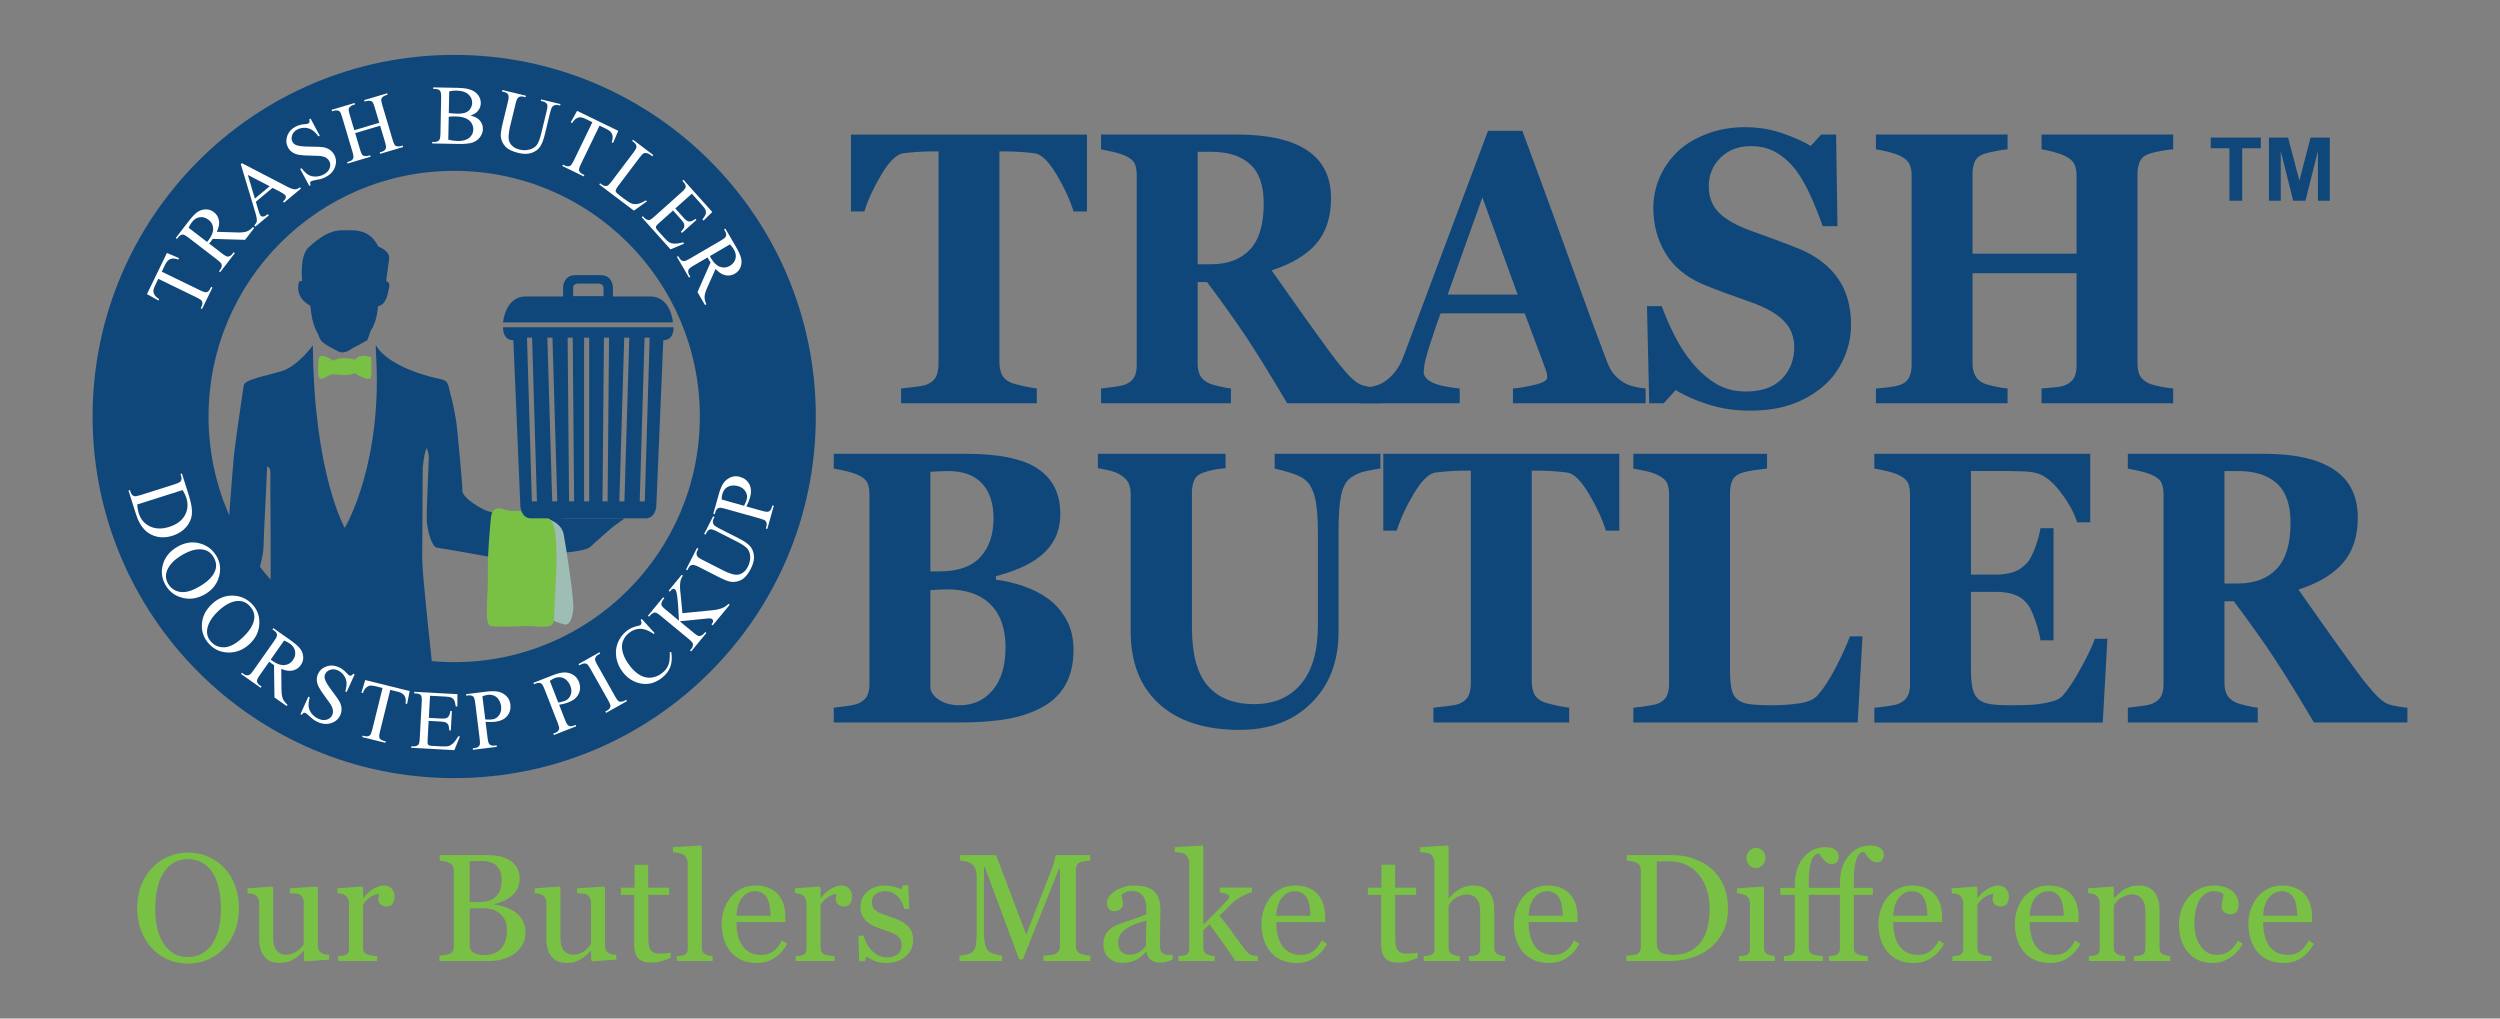 <?xml version="1.0" encoding="UTF-8"?>
<!DOCTYPE svg PUBLIC "-//W3C//DTD SVG 1.1//EN" "http://www.w3.org/Graphics/SVG/1.1/DTD/svg11.dtd">
<!-- Creator: CorelDRAW 2020 (64-Bit) -->
<svg xmlns="http://www.w3.org/2000/svg" xml:space="preserve" width="13.5in" height="5.5in" version="1.1" style="shape-rendering:geometricPrecision; text-rendering:geometricPrecision; image-rendering:optimizeQuality; fill-rule:evenodd; clip-rule:evenodd"
viewBox="0 0 13500 5500"
 xmlns:xlink="http://www.w3.org/1999/xlink"
 xmlns:xodm="http://www.corel.com/coreldraw/odm/2003">
 <rect x="0" y="0" width="13500" height="5500" fill="#808080" stroke="none"/>
 <defs>
  <style type="text/css">
   <![CDATA[
    .fil4 {fill:white;fill-rule:nonzero}
    .fil3 {fill:#9EBDB5;fill-rule:nonzero}
    .fil0 {fill:#0F477B;fill-rule:nonzero}
    .fil1 {fill:#0F477B;fill-rule:nonzero}
    .fil2 {fill:#79C144;fill-rule:nonzero}
   ]]>
  </style>
 </defs>
 <g id="Layer_x0020_1">
  <g id="_1952431566384">
   <path class="fil0" d="M12038.92 1083.81l0 -283.32 -100.94 0 0 -57.61 270.46 0 0 57.61 -100.48 0 0 283.32 -69.04 0zm213.25 0l0 -340.94 103.4 0 61.11 232.53 60.39 -232.53 103.65 0 0 340.94 -63.8 0 -0.25 -268.39 -67.2 268.39 -66.36 0 -66.9 -268.39 -0.23 268.39 -63.8 0z"/>
   <g>
    <path class="fil1" d="M5869.56 1141.82l-72.3 0c-19.08,-62.02 -49.78,-128.46 -91.97,-199.35 -42.22,-70.89 -81.2,-109.08 -117.04,-114.57 -19.7,-2.72 -44.02,-5.07 -72.97,-7.17 -29.04,-2 -53.98,-3.04 -74.92,-3.04l-43.43 0 0 1138.03c0,24.5 3.93,46.22 12.04,64.96 8.04,18.76 23.73,33.57 47.26,44.47 14.21,6.1 36.29,12.38 66.27,18.93 29.91,6.45 55.47,11.07 76.41,13.77l0 79.79 -733.08 0 0 -79.79c17.94,-2.1 43.16,-4.97 75.52,-8.72 32.53,-3.74 54.57,-8.28 66.34,-13.77 24.07,-10.9 40.11,-25.56 48.15,-43.94 8.01,-18.39 12.11,-40.19 12.11,-65.48l0 -1148.24 -43.5 0c-21.01,0 -45.95,1.04 -74.92,3.04 -28.94,2.1 -53.27,4.45 -73.07,7.17 -35.74,5.49 -74.72,43.68 -116.94,114.57 -42.19,70.89 -72.89,137.33 -91.97,199.35l-72.3 0 0 -415.16 1274.32 0 0 415.16z"/>
    <path class="fil1" d="M6824.16 1098.91c0,-96.8 -24.59,-167.51 -73.69,-212.18 -49.09,-44.64 -119.04,-66.96 -209.9,-66.96l-73.24 0 0 607.34 70.44 0c90.79,0 161.24,-26.25 211.29,-78.72 50.05,-52.43 75.09,-135.6 75.09,-249.48zm631.15 1078.73l-504.64 0c-87.1,-147.19 -159.48,-264.48 -217.19,-351.76 -57.74,-87.2 -129.5,-188.1 -215.29,-302.67l-50.85 0 0 440.7c0,24.49 4.18,45.35 12.56,62.44 8.28,17 24.25,31.29 47.7,42.91 11.67,5.39 30.08,11.07 55.09,16.83 25.11,5.83 46.57,9.76 64.44,11.77l0 79.79 -701.59 0 0 -79.79c17.94,-2 41.6,-4.97 70.89,-8.72 29.39,-3.76 50.23,-8.28 62.61,-13.77 23.46,-10.9 39.23,-24.69 47.26,-41.35 8.01,-16.74 12.04,-38.02 12.04,-64l0 -1023.44c0,-24.52 -3.41,-45.01 -10.21,-61.32 -6.8,-16.46 -23.19,-30.78 -49.09,-42.98 -19.8,-8.9 -43.16,-16.39 -70.02,-22.49 -26.87,-6.11 -47.95,-10.56 -63.48,-13.35l0 -79.79 737.78 0c164.89,0 290.21,28.62 375.74,85.47 85.65,56.93 128.46,142.99 128.46,258.18 0,101.59 -26.52,183.14 -79.27,244.85 -52.85,61.75 -133.33,109.87 -241.44,144.78 42.02,59.89 90.94,129.47 146.92,208.47 55.89,79.1 114.05,159.85 174.66,242.43 19.11,26.5 45.26,59.02 78.31,97.66 33.05,38.46 62.26,62.17 87.65,70.96 14.21,4.8 32.26,8.9 54.13,12.31 21.98,3.39 37.6,5.41 46.84,6.11l0 79.79z"/>
    <path class="fil1" d="M8195.23 1590.74l-190.35 -524.49 -187.56 524.49 377.91 0zm691.06 586.85l-716.44 0 0 -79.79c33.32,-2.69 72.47,-9.32 117.46,-19.87 45.01,-10.55 67.58,-23.73 67.58,-39.32 0,-5.49 -0.52,-11.59 -1.48,-18.39 -0.87,-6.82 -3.48,-16.04 -7.83,-27.74l-112.22 -300.57 -453.96 0c-10.46,27.98 -21.98,60.68 -34.61,98.18 -12.56,37.5 -23.46,70.96 -32.7,100.28 -11.62,38.09 -18.59,65.65 -20.76,82.75 -2.17,17.01 -3.24,29.02 -3.24,35.84 0,21.78 15,40.36 44.91,55.71 29.91,15.25 79.79,26.33 149.54,33.12l0 79.79 -539.32 0 0 -79.79c20.32,-1.31 43.43,-4.87 68.99,-10.73 25.63,-5.73 45.85,-13.77 60.69,-23.98 25.36,-16.39 46.81,-36.43 64.44,-60.24 17.63,-24 32.26,-52.25 44.02,-84.93 71.68,-191.49 143.46,-383.52 215.49,-575.7 71.93,-192.28 151.55,-404.16 238.65,-636.02l185.31 0c121.12,328.65 215.98,588.41 284.6,779.2 68.54,190.8 126.97,348.96 175.1,474.36 8.04,20.49 18.22,39.15 30.6,55.81 12.38,16.63 30.01,32.53 52.85,47.5 17.28,10.9 37.42,19.11 60.26,24.52 22.84,5.48 43.5,8.87 62.09,10.18l0 79.79z"/>
    <path class="fil1" d="M9449.74 2217.49c-80.31,0 -155.2,-11.07 -224.81,-33.22 -69.48,-22.15 -128.26,-48.22 -176.48,-78.21l-63.92 71.58 -78.83 0 -12.04 -524.59 79.72 0c17.87,49.96 40.81,102.46 68.62,157.82 27.73,55.37 59.91,104.91 96.35,148.61 37.67,45.78 79.89,83 126.45,111.7 46.74,28.67 101.22,42.98 163.58,42.98 84.07,0 148.5,-22.59 193.32,-68.02 44.74,-45.33 67.13,-102.56 67.13,-171.42 0,-56.6 -19.01,-104.13 -57.02,-142.67 -37.92,-38.63 -96.8,-71.93 -176.48,-100.01 -51.88,-18.49 -99.66,-35.59 -143.19,-51.29 -43.6,-15.69 -84.48,-31.81 -122.85,-48.2 -88.34,-38.98 -153.99,-94.62 -196.9,-167 -42.98,-72.37 -64.44,-153.13 -64.44,-242.58 0,-56.68 11.15,-111.11 33.39,-163.33 22.25,-52.16 54.68,-99.15 97.31,-140.74 40.71,-38.88 92.96,-70.62 156.61,-95.21 63.65,-24.59 132.81,-36.88 207.63,-36.88 72.89,0 141.16,11.24 204.81,33.74 63.67,22.59 113.63,45.09 150.09,67.48l56.58 -61.37 80.58 0 7.42 494.93 -79.72 0c-18.49,-53.27 -40.29,-107.77 -65.3,-163.48 -25.04,-55.71 -51.44,-101.94 -79.17,-138.91 -30.35,-39.57 -65.23,-71.16 -104.83,-94.79 -39.5,-23.53 -85.8,-35.3 -138.99,-35.3 -66.71,0 -121.22,20.74 -163.58,62.51 -42.29,41.6 -63.48,93.14 -63.48,154.61 0,57.99 18.39,105.42 55.2,142.3 36.7,36.88 94,69.33 171.86,97.31 45.78,17.11 92.35,34.19 139.95,51.19 47.61,17.08 89.9,33.5 126.97,49.19 89.63,38.19 157.72,90.94 204.39,158.17 46.64,67.23 69.93,150.68 69.93,250.27 0,62.86 -13.25,123.57 -39.84,182.32 -26.52,58.7 -62.44,107.52 -107.52,146.43 -49.44,42.98 -106.56,76.11 -171.44,99.31 -64.86,23.19 -140.54,34.78 -227.06,34.78z"/>
    <path class="fil1" d="M11735.22 2177.64l-710.83 0 0 -79.79c15.43,-1.41 38.02,-3.41 67.65,-6.11 29.66,-2.79 50.06,-6.8 61.13,-12.31 22.87,-10.18 38.63,-23.63 47.26,-40.36 8.65,-16.66 13,-37.94 13,-63.92l0 -499.99 -561.64 0 0 488.75c0,23.11 4.43,44.05 13.42,62.44 8.97,18.39 24.25,32.7 45.85,42.91 11.79,5.39 31.84,11.24 60.26,17.35 28.43,6.11 51.63,9.84 69.58,11.25l0 79.79 -710.93 0 0 -79.79c15.52,-0.69 38.19,-2.89 68.2,-6.63 29.91,-3.76 51.71,-8.38 65.3,-13.79 22.25,-8.9 37.67,-22.32 46.32,-40.37 8.63,-18.04 12.98,-39.43 12.98,-63.99l0 -1026.51c0,-23.9 -3.83,-43.94 -11.59,-60.36 -7.67,-16.39 -23.63,-30.68 -47.71,-42.98 -17.87,-8.8 -41.4,-16.83 -70.44,-23.98 -29.04,-7.15 -50.05,-11.42 -63.06,-12.83l0 -79.79 710.93 0 0 79.79c-19.18,1.41 -42.12,4.8 -68.61,10.31 -26.6,5.39 -47.02,10.56 -61.23,15.25 -24.05,8.9 -40.02,23.01 -47.68,42.46 -7.76,19.45 -11.59,40.12 -11.59,61.92l0 433.45 561.64 0 0 -423.24c0,-23.9 -4,-43.94 -12.04,-60.36 -8.01,-16.39 -24.07,-30.68 -48.22,-42.98 -16.04,-8.11 -37.5,-15.77 -64.44,-22.94 -26.85,-7.15 -48.3,-11.77 -64.34,-13.87l0 -79.79 710.83 0 0 79.79c-19.8,1.41 -42.02,4.28 -66.79,8.73 -24.67,4.45 -46.91,10.04 -66.71,16.83 -23.46,8.9 -39.15,22.84 -47.26,41.94 -8.01,19.18 -12.04,39.94 -12.04,62.44l0 1027.55c0,24.49 4.03,45.35 12.04,62.44 8.11,17 23.8,31.29 47.26,42.91 14.91,6.8 36.36,12.9 64.44,18.39 28.08,5.41 51.09,8.8 69.06,10.21l0 79.79z"/>
    <path class="fil1" d="M5429.95 3496.02c0,-100.97 -27.21,-178.51 -81.54,-232.47 -54.4,-53.88 -132.54,-80.93 -234.47,-80.93 -11.76,0 -27.39,0.52 -46.81,1.58 -19.45,1.04 -33.84,1.83 -43.08,2.52l0 531.56c5.59,25.28 22.84,46.57 51.88,64.02 29.04,17.35 64.27,26.06 105.69,26.06 73.51,0 133.33,-27.19 179.28,-81.87 46.02,-54.6 69.06,-131.43 69.06,-230.47zm-64.88 -696.82c0,-80.38 -20.49,-143.17 -61.65,-188.08 -41.08,-44.98 -102.63,-67.58 -184.87,-67.58 -11.76,0 -27.04,0.52 -45.87,1.56 -18.84,0.96 -35.13,1.93 -48.65,2.54l0 537.83 48.13 0c100.11,0 173.96,-25.73 221.57,-77.17 47.53,-51.54 71.33,-121.11 71.33,-209.11zm298.49 436.61c39.5,30.01 71.58,67.68 96.35,113.01 24.67,45.33 37.05,98.62 37.05,159.92 0,73.69 -14.04,135.85 -42.12,186.69 -28.15,50.75 -68.54,90.76 -121.02,120.08 -55.57,31.39 -119.73,53.54 -192.28,66.51 -72.65,12.91 -158,19.35 -256.28,19.35l-683.03 0 0 -79.69c19.18,-2 43.23,-5.14 72.28,-9.24 29.04,-4.1 49.44,-8.8 61.23,-14.29 22.84,-10.21 38.43,-23.73 46.74,-40.39 8.35,-16.66 12.56,-38.26 12.56,-64.86l0 -1022.6c0,-24.5 -3.41,-44.89 -10.21,-61.3 -6.8,-16.29 -23.21,-30.6 -49.09,-42.88 -19.18,-8.9 -41.43,-16.24 -66.81,-22.07 -25.28,-5.66 -47.51,-10.38 -66.69,-13.77l0 -79.72 714.59 0c179.8,0 309.46,27.22 389.26,81.72 79.69,54.57 119.54,134.98 119.54,241.37 0,48.99 -8.97,92.17 -26.85,129.3 -17.97,37.15 -43.6,69.43 -77,96.72 -30.25,25.19 -66.44,46.99 -108.39,65.41 -42.04,18.39 -87.11,33.64 -135.33,46.02l0 19.45c48.22,5.41 98.28,17.18 150.16,35.22 51.88,18.04 96.94,41.33 135.33,70.02z"/>
    <path class="fil1" d="M7454.09 2530.27c-17.97,2 -43.7,6.62 -77.44,13.77 -33.67,7.17 -61.92,19.72 -84.76,37.42 -23.46,17.01 -40.02,47.7 -49.61,92 -9.59,44.3 -14.31,110.74 -14.31,199.43l0 539.83c0,158.79 -48.82,286.63 -146.5,383.42 -97.66,96.8 -226.71,145.19 -387.33,145.19 -187.21,0 -332.13,-46.74 -434.69,-140.15 -102.56,-93.28 -153.82,-223.47 -153.82,-390.47l0 -742.42c0,-23.8 -4.18,-44.3 -12.56,-61.3 -8.38,-16.98 -24.25,-32.33 -47.7,-45.95 -16.11,-8.9 -35.81,-16.04 -59.27,-21.63 -23.56,-5.39 -42.67,-9.15 -57.57,-11.15l0 -77.69 689.58 0 0 77.69c-19.8,1.31 -39.85,3.93 -60.26,7.59 -20.39,3.73 -41.06,9.42 -62.09,17 -23.46,8.18 -39.22,21.8 -47.26,40.88 -8.01,19.01 -12.01,40.46 -12.01,64.37l0 732.02c0,143.98 28.67,248.54 86.04,314.01 57.39,65.41 140.67,98.11 249.92,98.11 107.35,0 191.59,-36.11 252.61,-108.31 61.13,-72.27 91.65,-178.66 91.65,-319.06l0 -491.81c0,-87.28 -5.41,-152.51 -16.21,-195.84 -10.83,-43.26 -27.39,-74.48 -49.63,-93.48 -16.04,-15 -43.95,-28.67 -83.8,-40.88 -39.84,-12.38 -67.85,-19.9 -83.89,-22.59l0 -79.69 570.91 0 0 79.69z"/>
    <path class="fil1" d="M8744.19 2865.69l-72.3 0c-19.18,-62.07 -49.78,-128.54 -92,-199.43 -42.29,-70.89 -81.24,-108.98 -117.01,-114.57 -19.7,-2.62 -44.02,-5.07 -72.99,-7.14 -29.02,-2.03 -53.96,-3.07 -74.89,-3.07l-43.5 0 0 1138.13c0,24.5 4,46.13 12.04,64.86 8.01,18.76 23.8,33.57 47.26,44.46 14.21,6.11 36.26,12.39 66.34,18.94 29.91,6.55 55.37,11.17 76.4,13.87l0 79.69 -733.08 0 0 -79.69c17.87,-2.1 43.06,-4.97 75.52,-8.8 32.5,-3.69 54.48,-8.21 66.27,-13.8 24.15,-10.9 40.19,-25.53 48.22,-43.95 8.01,-18.39 12.01,-40.19 12.01,-65.4l0 -1148.31 -43.41 0c-21.03,0 -45.97,1.04 -74.92,3.07 -28.94,2.07 -53.37,4.52 -73.07,7.14 -35.74,5.59 -74.72,43.68 -116.94,114.57 -42.29,70.89 -72.89,137.36 -92,199.43l-72.27 0 0 -415.14 1274.32 0 0 415.14z"/>
    <path class="fil1" d="M10057.4 3436.22l-25.88 465.21 -1211.37 0 0 -79.69c21.63,-2.1 46.99,-5.34 76.03,-9.79 29.04,-4.35 48.13,-8.7 57.47,-12.8 22.22,-9.52 37.67,-22.84 46.3,-39.84 8.63,-17.01 13,-38.81 13,-65.41l0 -1023.54c0,-24.52 -3.41,-44.84 -10.21,-60.78 -6.8,-16.04 -23.19,-30.53 -49.09,-43.5 -19.18,-9.52 -42.22,-17.18 -69.06,-23.04 -26.87,-5.83 -48.4,-10.04 -64.44,-12.81l0 -79.71 722 0 0 79.71c-19.8,2.08 -43.16,5.04 -70.02,8.7 -26.87,3.86 -50.23,9.07 -69.93,15.97 -24.15,8.8 -40.22,22.59 -48.22,41.33 -8.04,18.76 -12.04,40.02 -12.04,63.92l0 953.96c0,44.98 2.79,80.48 8.38,106.39 5.49,25.9 16.29,44.91 32.43,57.2 16.04,12.9 38.46,21.28 67.13,25.01 28.8,3.76 68.47,5.69 119.12,5.69 49.46,0 97.48,-3.24 144.15,-9.76 46.57,-6.45 80.13,-20.59 100.53,-42.39 31.49,-34.78 63.85,-83.62 96.8,-146.75 33.05,-62.96 59.57,-120.77 79.27,-173.27l67.65 0z"/>
    <path class="fil1" d="M11287.26 2820.65l-70.44 0c-17.87,-55.02 -48.84,-110.73 -92.69,-166.99 -43.87,-56.41 -87.38,-89.63 -130.63,-99.93 -18.56,-4.7 -44.29,-7.59 -77.34,-8.63 -33.15,-1.04 -60.43,-1.56 -82.06,-1.56l-190.94 0 0 559.29 135.33 0c34.01,0 64.86,-4.38 92.69,-13.25 27.81,-8.9 53.09,-25.91 76.03,-51.12 14.11,-15.7 28.52,-43.26 43.08,-82.83 14.46,-39.5 23.88,-73.95 28.25,-103.24l70.44 0 0 605.34 -70.44 0c-3.76,-28.6 -13.17,-64.61 -28.25,-107.97 -15.18,-43.23 -29.56,-73.07 -43.08,-89.38 -20.42,-24.57 -44.57,-41.5 -72.3,-50.65 -27.81,-9.24 -59.99,-13.79 -96.43,-13.79l-135.33 0 0 418.22c0,43.6 2.97,78.21 8.8,103.77 5.93,25.53 16.83,45.16 32.95,58.75 15.45,12.93 36.56,21.46 63.5,25.56 26.85,4.1 63.48,6.11 109.77,6.11 21.63,0 47.61,-0.27 77.86,-1.04 30.28,-0.62 56.85,-2.62 79.72,-6.11 25.98,-3.41 50.13,-8.55 72.72,-15.35 22.59,-6.8 39.4,-16.66 50.57,-29.66 29.64,-33.3 62.96,-84.31 100.11,-152.76 37.05,-68.64 61.37,-119.81 73.17,-153.92l67.65 0 -25.02 451.97 -1233.61 0 0 -79.79c17.35,-1.31 40.81,-4.1 70.47,-8.2 29.64,-4.1 50.65,-8.8 63.03,-14.29 23.46,-10.9 39.25,-24.77 47.26,-41.43 8.04,-16.66 12.04,-37.94 12.04,-63.82l0 -1023.64c0,-24.5 -3.39,-44.74 -10.11,-60.78 -6.8,-15.94 -23.19,-30.52 -49.19,-43.43 -16.04,-8.18 -38.61,-15.69 -67.65,-22.57 -29.04,-6.72 -50.92,-11.24 -65.85,-13.27l0 -79.69 1165.94 0 0 370.07z"/>
    <path class="fil1" d="M12368.86 2822.68c0,-96.7 -24.59,-167.49 -73.69,-212.15 -49.19,-44.54 -119.11,-66.96 -209.88,-66.96l-73.26 0 0 607.44 70.37 0c90.87,0 161.33,-26.25 211.39,-78.85 50.05,-52.4 75.07,-135.57 75.07,-249.48zm631.15 1078.76l-504.72 0c-87,-147.19 -159.38,-264.48 -217.19,-351.69 -57.74,-87.28 -129.42,-188.18 -215.29,-302.74l-50.77 0 0 440.79c0,24.5 4.2,45.24 12.48,62.34 8.38,17.01 24.25,31.3 47.78,42.91 11.69,5.39 30.08,11.15 55.12,16.81 25.02,5.93 46.47,9.86 64.44,11.86l0 79.72 -701.61 0 0 -79.72c17.87,-2 41.5,-4.97 70.89,-8.8 29.39,-3.66 50.15,-8.2 62.61,-13.79 23.46,-10.87 39.15,-24.67 47.26,-41.33 7.93,-16.74 12.04,-38.02 12.04,-63.92l0 -1023.54c0,-24.5 -3.39,-44.99 -10.21,-61.3 -6.8,-16.39 -23.19,-30.68 -49.09,-42.89 -19.8,-8.9 -43.16,-16.41 -70.03,-22.59 -26.84,-6.1 -48.02,-10.55 -63.47,-13.35l0 -79.69 737.7 0c164.99,0 290.21,28.5 375.83,85.37 85.55,56.93 128.36,143.09 128.36,258.18 0,101.59 -26.42,183.21 -79.27,244.85 -52.85,61.75 -133.23,109.97 -241.37,144.75 41.94,59.92 90.96,129.5 146.85,208.5 55.89,79.09 114.15,159.92 174.76,242.43 19.08,26.5 45.26,59.1 78.31,97.66 33.05,38.44 62.24,62.17 87.52,70.96 14.21,4.89 32.28,9 54.26,12.31 21.98,3.48 37.5,5.49 46.82,6.18l0 79.72z"/>
   </g>
   <g>
    <path class="fil1" d="M1631.82 1518.6c0,0 -16.46,-137.32 35.74,-184.04 52.13,-46.7 109.81,-90.62 175.73,-90.62 65.92,0 148.3,-13.77 200.5,87.88 0,0 63.17,21.96 57.69,65.92 -5.55,43.96 -16.53,120.86 -16.53,120.86 0,0 22.65,2.74 16.83,30.17 -5.85,27.44 -14.09,98.85 -60.8,104.41 0,0 -2.61,79.64 -38.41,131.82l-19.21 52.15c0,0 -46.7,27.44 -65.92,35.73 -19.2,8.24 -54.94,43.91 -90.67,24.69 -35.6,-19.2 -93.3,-43.89 -101.59,-74.14 -8.17,-30.19 -38.41,-49.46 -49.39,-173.07 0,0 -80.57,-34.74 -63.17,-118.79 0,0 0,-18.48 19.2,-12.98z"/>
    <path class="fil2" d="M1913.33 2014.27c0,0 86.5,55.63 90.69,20.57 4.1,-34.98 0,-105 0,-105 0,0 -59.13,-25.02 -85.88,12.04 0,0 -83.14,-20.28 -118.12,6.47 0,0 -78.26,-59.73 -80.33,0 -2.05,59.75 -8.22,115.38 30.88,92.74 39.16,-22.7 49.44,-20.63 49.44,-20.63 0,0 84.5,14.39 113.31,-6.19z"/>
    <path class="fil1" d="M1689.46 1864.61c0,0 -79.64,112.63 -170.19,140.06 -90.69,27.5 -197.83,43.91 -203.31,76.9 -5.43,32.98 -43.91,296.59 -52.13,373.55 -8.29,76.9 -32.99,422.89 -32.99,422.89l156.52 244.46c0,0 35.74,-123.6 35.74,-170.31 0,-46.65 19.2,-403.67 19.2,-433.92 0,0 19.22,5.55 17.84,32.99 -1.31,27.43 4.19,573.98 0,634.42 0,0 48.08,200.43 141.44,249.89 93.43,49.44 738.82,216.96 738.82,216.96 0,0 -60.49,-552.04 -60.49,-628.94 0,-76.83 2.81,-497.03 2.81,-497.03 0,0 8.22,-87.93 21.94,-107.15 0,0 10.98,27.44 10.98,49.46 0,21.94 -13.72,291.1 -10.98,343.23 2.76,52.2 27.51,142.82 54.94,145.63 27.45,2.69 302.02,52.13 302.02,52.13 0,0 291.24,-13.72 326.84,-19.2 35.74,-5.5 173.06,-11.05 200.57,-38.48 27.38,-27.44 120.79,-107.07 120.79,-107.07l63.18 -46.03 -332.34 0 -216.96 -25.39 -93.36 5.5 -54.87 32.91 2.67 -38.41c0,0 -27.44,-8.22 -49.39,-15.08 -22.01,-6.86 -131.89,-67.3 -131.89,-108.52 0,-41.15 -19.15,-238.91 -27.44,-324.1 -8.24,-85.12 -27.44,-164.76 -38.41,-203.17 -10.98,-38.48 -5.5,-67.48 -54.94,-76.33 -49.39,-8.78 -280.14,-66.48 -346.06,-181.85 0,0 -1.68,11.92 0,38.61 38.04,590.33 -157.72,928.08 -168.13,947.35 0,0 -166.88,-288.36 -172.43,-985.96z"/>
    <path class="fil3" d="M2971.52 2807.24c0,0 60.99,21.34 71.91,76.28 10.98,54.93 57.68,351.54 52.2,406.48 -5.5,54.94 -21.9,85.12 -43.91,82.38 -22.01,-2.74 -80.2,-27.43 -80.2,-27.43 0,0 -54.38,-479.26 -10.46,-545.87l10.46 8.17z"/>
    <path class="fil2" d="M2650.72 2799.05c0,0 -19.27,186.09 -16.46,304.15 2.69,118.11 -22.01,271.9 16.46,277.45 38.48,5.48 123.6,2.74 186.78,0 63.11,-2.81 150.98,24.69 153.8,-32.99 2.74,-57.7 16.46,-313.07 13.72,-357.04 -2.76,-43.96 2.74,-166.19 -43.96,-191.57 -46.65,-25.39 -162.04,-44.6 -197.69,-40.48 -35.75,4.12 -104.53,-52.01 -112.65,40.48z"/>
    <path class="fil1" d="M3481.84 2707.73l-27.49 0 26.3 -884.31 27.46 0 -26.27 884.31zm-109.88 0l-27.44 0 26.32 -884.31 27.43 0 -26.32 884.31zm-90.92 0l-27.51 0 7.74 -884.31 27.49 0 -7.72 884.31zm-99.35 0l-27.5 0 0 -884.31 27.5 0 0 884.31zm-108.75 0l-7.74 -884.31 27.45 0 7.73 884.31 -27.44 0zm-90.99 0l-26.25 -884.31 27.44 0 26.25 884.31 -27.44 0zm-109.83 0l-26.3 -884.31 27.49 0 26.27 884.31 -27.45 0zm765.27 -940.63l-460.43 0 -460.36 0c0,0 -4.61,70.11 55.51,70.11l38.04 900.08c0,0 6.05,61.73 56.13,61.73l310.69 0 310.7 0c50.13,0 56.18,-61.73 56.18,-61.73l38.04 -900.08c60.17,0 55.51,-70.11 55.51,-70.11z"/>
    <path class="fil1" d="M3259.05 1598.94l-164.08 0 0 -47.32c0,-18.65 23.58,-20.08 23.58,-20.08l113.49 0c28.13,0 27.01,24.37 27.01,24.37l0 43.03zm252 2l-201.24 0 0 -52.2c0,0 -2.74,-63.11 -65.85,-63.11l-68.73 0 -68.59 0c-63.18,0 -65.92,63.11 -65.92,63.11l0 52.2 -201.24 0c-112.57,0 -122.86,140.08 -122.86,140.08l458.61 0 458.68 0c0,0 -10.22,-140.08 -122.86,-140.08z"/>
    <path class="fil1" d="M2452.72 3575.6c-732.58,0 -1326.54,-593.88 -1326.54,-1326.52 0,-732.58 593.95,-1326.46 1326.54,-1326.46 732.57,0 1326.45,593.88 1326.45,1326.46 0,732.64 -593.88,1326.52 -1326.45,1326.52zm0 -3279.18c-1078.44,0 -1952.71,874.27 -1952.71,1952.66 0,1078.38 874.27,1952.7 1952.71,1952.7 1078.38,0 1952.65,-874.32 1952.65,-1952.7 0,-1078.39 -874.27,-1952.66 -1952.65,-1952.66z"/>
    <path class="fil4" d="M901.43 1365.97l65.35 28 -3.68 7.67c-11.97,-4.05 -21.02,-5.92 -27.07,-5.73 -9.79,0.37 -18.15,3.11 -25.26,8.22 -6.98,5.18 -13.22,13.3 -18.7,24.57l-18.58 38.42 208.1 101.03c16.7,8.11 28.06,11.35 33.93,9.74 8.11,-2.31 14.72,-8.8 19.83,-19.39l4.61 -9.42 7.42 3.61 -56.07 115.5 -7.43 -3.62 4.61 -9.67c5.62,-11.47 6.11,-21.32 1.5,-29.56 -2.86,-4.98 -11.91,-11.22 -27.19,-18.65l-208.1 -101.03 -15.84 32.76c-6.24,12.71 -9.67,22.19 -10.41,28.43 -0.81,8.24 1.19,16.53 5.97,25.02 4.81,8.48 13.22,16.16 25.07,23.07l-3.73 7.62 -62.3 -34.24 107.94 -222.33z"/>
    <path class="fil4" d="M1118.23 1306.57c1.7,-2.24 3.25,-4.12 4.56,-5.74 1.31,-1.63 2.44,-2.94 3.24,-4 17.59,-22.87 25.95,-43.96 24.96,-63.23 -1.01,-19.27 -9.11,-34.79 -24.45,-46.58 -15.04,-11.54 -30.81,-16.21 -47.39,-14.04 -16.65,2.19 -30.88,10.98 -42.73,26.44 -5.3,6.86 -11.28,16.97 -18.01,30.44l99.83 76.7zm254.45 -75.52l-49.27 64.05 -174.67 -5.06c-4.44,6.17 -8.11,11.15 -10.98,14.97 -1.19,1.56 -2.49,3.11 -3.94,4.86 -1.36,1.73 -2.86,3.48 -4.49,5.3l69.8 53.61c15.09,11.67 25.69,17.17 31.93,16.72 8.68,-0.57 16.41,-5.23 23.33,-14.21l7.23 -9.42 6.49 5.06 -79.07 102.83 -6.56 -4.98 6.98 -9.05c7.8,-10.17 10.04,-19.96 6.81,-29.36 -1.75,-5.37 -9.42,-13.22 -23.14,-23.78l-155.04 -119.23c-15.15,-11.65 -25.83,-17.15 -32,-16.71 -8.73,0.62 -16.58,5.48 -23.56,14.53l-6.93 9.04 -6.54 -4.99 67.23 -87.48c19.64,-25.51 35.92,-42.85 48.88,-52.08 13.1,-9.23 27.83,-14.21 44.28,-15.03 16.46,-0.74 31.63,4.17 45.4,14.83 14.72,11.3 23.88,25.95 27.31,43.98 3.5,17.96 -0.3,38.71 -11.35,62.35l106.97 3.37c24.5,0.87 42.52,-0.81 53.94,-4.93 11.47,-4.17 22.94,-12.28 34.49,-24.25l6.49 5.06z"/>
    <path class="fil4" d="M1456.19 1005.68l-117.87 -60.99 38.04 127.72 79.83 -66.74zm15.4 8.68l-90 75.15 14.85 49.89c3.68,12.21 7.35,20.57 11.1,25.07 2.99,3.55 7.23,5.23 12.85,5.11 5.6,-0.17 14.33,-4.49 26.25,-13.03l5.24 6.37 -73.15 61.04 -5.3 -6.29c8.29,-9.8 12.66,-17.27 13.3,-22.38 1.24,-10.41 -1.63,-26.94 -8.56,-49.64l-78.01 -259.51 5.99 -5.04 242.34 125.72c19.52,10.09 33.8,15.27 42.96,15.47 9.23,0.18 18.78,-3.43 28.76,-10.8l5.28 6.37 -91.66 76.58 -5.3 -6.3c8.85,-8.24 13.84,-14.97 14.9,-20.33 1.06,-5.3 0,-9.92 -3.13,-13.67 -4.22,-5.04 -13.08,-11.03 -26.8,-18.14l-41.91 -21.64z"/>
    <path class="fil4" d="M1677.25 640.5l49.59 92.22 -7.3 3.93c-11.92,-16.39 -23.71,-28.25 -35.43,-35.41 -11.72,-7.25 -24.87,-10.93 -39.48,-11.05 -14.58,-0.06 -27.93,3.13 -39.97,9.6 -13.59,7.37 -22.65,17.54 -27.14,30.63 -4.42,13.15 -3.8,25 1.87,35.68 4.37,8.09 11.17,14.02 20.46,17.64 13.42,5.48 39.79,8.24 79.14,8.17 32.12,0 54.62,1.13 67.6,3.38 12.98,2.24 24.5,6.91 34.61,13.96 10.17,7.04 18.08,15.89 23.76,26.5 10.85,20.2 12.41,41.84 4.56,64.86 -7.8,23.07 -24.08,41.22 -48.72,54.45 -7.72,4.12 -15.33,7.48 -22.75,9.97 -4.44,1.5 -14.16,3.68 -29.13,6.42 -15.03,2.76 -24.2,5 -27.69,6.88 -3.25,1.68 -5.3,4.1 -6.17,7.04 -0.81,3 -0.07,7.87 2.3,14.53l-7.23 3.87 -49.14 -91.48 7.3 -3.87c13.72,17.34 25.93,29.19 36.86,35.55 10.85,6.42 23.94,9.6 39.16,9.48 15.27,-0.07 30,-3.87 44.16,-11.55 16.33,-8.78 27,-20.01 31.87,-33.8 4.79,-13.77 4.1,-26.57 -2.24,-38.34 -3.5,-6.61 -8.86,-12.23 -16.11,-16.97 -7.16,-4.74 -16.14,-7.97 -26.87,-9.67 -7.23,-1.19 -25.63,-2.05 -55.31,-2.55 -29.75,-0.57 -51.46,-2 -65.18,-4.44 -13.72,-2.42 -25.51,-6.91 -35.43,-13.4 -9.9,-6.48 -17.82,-15.29 -23.76,-26.25 -10.29,-19.22 -11.84,-39.62 -4.54,-61.31 7.23,-21.76 22.26,-38.73 44.9,-50.89 14.16,-7.6 31.06,-12.22 50.63,-13.79 9.1,-0.67 15.22,-1.8 18.22,-3.43 3.36,-1.85 5.68,-4.37 6.67,-7.53 1.06,-3.18 0.69,-8.24 -1.38,-15.09l7.3 -3.93z"/>
    <path class="fil4" d="M1913.25 703.04l134.83 -40.16 -24.7 -83.02c-4.42,-14.83 -8.29,-24.33 -11.54,-28.5 -2.42,-3.11 -6.35,-5.36 -11.65,-6.54 -7.18,-1.63 -14.23,-1.38 -21.02,0.67l-10.29 3 -2.37 -7.87 124.15 -36.98 2.31 7.92 -10.24 3.06c-6.86,2.07 -12.91,5.68 -18.01,10.73 -3.93,3.62 -5.99,8.04 -6.24,13.15 -0.25,5.18 1.75,14.85 5.99,29.13l55.69 187.28c4.37,14.65 8.24,24.13 11.47,28.25 2.49,3.11 6.36,5.36 11.47,6.61 7.3,1.56 14.41,1.31 21.27,-0.76l10.23 -3.04 2.37 7.97 -124.17 36.86 -2.3 -7.92 10.22 -2.98c11.84,-3.56 19.46,-9.62 22.82,-18.21 2.19,-5.62 0.76,-17.17 -4.42,-34.61l-26.37 -88.37 -134.83 40.09 26.3 88.43c4.37,14.72 8.17,24.15 11.47,28.32 2.44,3.11 6.36,5.23 11.74,6.49 7.11,1.63 14.15,1.38 21,-0.69l10.48 -3.11 2.37 7.92 -124.42 37.04 -2.3 -7.92 10.22 -3.11c12.04,-3.55 19.66,-9.6 23.09,-18.2 1.98,-5.55 0.43,-17.09 -4.76,-34.49l-55.69 -187.28c-4.42,-14.85 -8.24,-24.33 -11.52,-28.5 -2.51,-3.19 -6.31,-5.37 -11.49,-6.61 -7.35,-1.56 -14.41,-1.31 -21.26,0.74l-10.22 3.06 -2.37 -7.92 124.34 -36.98 2.37 7.92 -10.54 3.06c-6.79,2.12 -12.85,5.67 -18.02,10.73 -3.69,3.68 -5.74,7.97 -6.06,13.15 -0.37,5.18 1.63,14.85 5.87,29.13l24.7 83.07z"/>
    <path class="fil4" d="M2423.52 609.74c5.48,1.11 11.77,2.05 18.83,2.67 7.05,0.69 14.85,1.06 23.31,1.26 21.71,0.37 38.11,-1.63 49.15,-6.12 11.05,-4.49 19.52,-11.52 25.51,-21.07 5.99,-9.54 9.1,-20.08 9.3,-31.5 0.3,-17.77 -6.56,-32.99 -20.77,-45.77 -14.21,-12.78 -35.18,-19.39 -62.86,-19.96 -14.9,-0.31 -28.25,1.11 -40.22,4.17l-2.24 116.32zm-2.76 144.62c17.22,4.37 34.19,6.67 51.02,7.04 26.94,0.5 47.59,-5.18 62,-17.02 14.33,-11.84 21.69,-26.74 22.08,-44.58 0.18,-11.79 -2.81,-23.14 -8.98,-34.12 -6.24,-10.98 -16.48,-19.76 -30.81,-26.25 -14.28,-6.56 -32.05,-10.04 -53.39,-10.41 -9.23,-0.19 -17.09,-0.19 -23.63,0 -6.54,0.18 -11.91,0.55 -15.91,1.24l-2.37 124.11zm119.5 -130.34c20.95,4.86 36.47,12.27 46.7,22.31 14.16,13.98 21.07,30.88 20.7,50.65 -0.31,15.03 -5.3,29.31 -15.09,42.91 -9.78,13.59 -23,23.39 -39.78,29.43 -16.72,5.99 -42.11,8.68 -76.16,8.04l-142.87 -2.74 0.13 -8.24 11.42 0.2c12.59,0.25 21.76,-3.63 27.44,-11.54 3.5,-5.11 5.43,-16.21 5.74,-33.17l3.73 -195.59c0.31,-18.76 -1.56,-30.62 -5.8,-35.6 -5.67,-6.67 -14.28,-10.09 -25.69,-10.29l-11.42 -0.25 0.19 -8.24 130.76 2.49c24.45,0.44 43.96,2.56 58.64,6.43 22.26,5.8 39.09,15.59 50.57,29.43 11.53,13.84 17.08,29.63 16.78,47.32 -0.26,15.17 -5.18,28.76 -14.6,40.48 -9.47,11.79 -23.26,20.45 -41.4,25.95z"/>
    <path class="fil4" d="M2920.49 544.91l1.94 -8.06 104.14 25.26 -1.93 8.04 -11.05 -2.67c-11.59,-2.81 -21.63,-0.13 -30.24,8.09 -4.1,3.68 -8.17,13.79 -12.15,30.12l-28.89 119.36c-7.16,29.5 -15.65,51.64 -25.51,66.54 -9.72,14.85 -24.63,26.02 -44.58,33.5 -19.96,7.48 -44.71,7.67 -74.21,0.49 -32.12,-7.8 -55.19,-19.27 -69.1,-34.42 -13.96,-15.17 -22.13,-32.99 -24.5,-53.51 -1.5,-13.96 2.05,-38.66 10.66,-74.16l27.88 -114.99c4.37,-18.09 4.74,-30.55 1.11,-37.43 -3.68,-6.86 -10.96,-11.65 -22.19,-14.33l-11.05 -2.62 1.93 -8.11 127.17 30.81 -1.94 8.11 -11.22 -2.76c-12.16,-2.99 -21.81,-1.24 -28.87,5.18 -4.86,4.31 -9.3,14.72 -13.3,31.25l-31.11 128.22c-2.74,11.4 -4.86,24.82 -6.37,40.04 -1.48,15.28 -0.5,27.69 3.06,37.28 3.43,9.6 9.72,18.28 18.77,26.2 9.05,7.8 21.15,13.59 36.12,17.22 19.27,4.67 37.53,4.67 54.75,-0.07 17.22,-4.69 30.17,-12.98 38.98,-24.7 8.74,-11.72 16.83,-33.23 24.45,-64.49l28.87 -119.11c4.49,-18.39 5.18,-30.37 2.31,-35.98 -4.12,-7.74 -11.79,-12.98 -22.89,-15.66l-11.05 -2.67z"/>
    <path class="fil4" d="M3338.58 706.42l-28 65.35 -7.6 -3.68c3.98,-12.04 5.85,-21.02 5.67,-27.06 -0.44,-9.8 -3.18,-18.16 -8.29,-25.26 -5.13,-6.98 -13.29,-13.22 -24.52,-18.65l-38.41 -18.65 -100.83 208.17c-8.19,16.78 -11.42,28.07 -9.8,33.99 2.37,8.1 8.79,14.71 19.39,19.83l9.42 4.61 -3.57 7.41 -115.54 -56.06 3.61 -7.43 9.6 4.69c11.54,5.61 21.39,6.1 29.63,1.49 4.98,-2.92 11.23,-11.97 18.65,-27.24l100.91 -208.17 -32.81 -15.84c-12.71,-6.24 -22.2,-9.6 -28.43,-10.36 -8.24,-0.87 -16.6,1.19 -25.01,5.99 -8.49,4.86 -16.16,13.22 -23.07,25.07l-7.67 -3.68 34.22 -62.37 222.46 107.83z"/>
    <path class="fil4" d="M3488.19 1081.82l4.98 5.68 -70.21 50.01 -187.15 -141.31 4.98 -6.54 9.1 6.86c10.24,7.67 20.03,9.92 29.5,6.54 5.3,-1.87 13.22,-9.79 23.57,-23.56l117.75 -155.97c11.41,-15.05 16.83,-25.76 16.46,-32.07 -0.74,-8.73 -5.68,-16.53 -14.78,-23.44l-9.1 -6.86 4.98 -6.61 109.44 82.63 -4.98 6.61c-12.78,-9.85 -22.7,-15.4 -29.68,-16.83 -7.11,-1.38 -12.98,-0.94 -17.77,1.43 -4.75,2.37 -12.53,10.71 -23.46,25.07l-114.55 151.85c-7.5,9.92 -11.61,17.39 -12.54,22.52 -0.44,3.56 0.37,7.04 2.43,10.46 2.07,3.43 10.91,11.05 26.44,22.77l17.64 13.35c18.53,13.96 32.56,22.45 42.11,25.38 9.6,2.87 20.07,3.24 31.48,0.94 11.42,-2.31 25.88,-8.61 43.35,-18.9z"/>
    <path class="fil4" d="M3735.78 1045.97l-89.19 79.81 44.41 49.59c11.47,12.91 21.14,19.71 28.87,20.58 10.29,1.19 22.15,-3.61 35.62,-14.46l5.48 6.1 -78.51 70.36 -5.5 -6.19c9.6,-11.35 15.22,-19.27 16.97,-23.56 2.05,-5.48 2.17,-11.47 0.3,-18.03 -1.8,-6.47 -6.91,-14.46 -15.4,-23.88l-44.41 -49.57 -74.33 66.54c-9.97,8.91 -15.65,14.83 -17.02,17.64 -1.38,2.81 -1.75,5.93 -0.99,9.3 0.74,3.36 3.85,8.1 9.4,14.34l34.24 38.24c11.42,12.78 20.57,21.26 27.56,25.44 6.93,4.12 15.41,6.61 25.39,7.23 12.98,0.76 29.68,-1.49 50.01,-6.74l5.94 6.68 -73.96 31.19 -155.67 -173.88 6.12 -5.48 7.18 7.97c4.79,5.3 10.59,9.23 17.39,11.74 4.93,1.98 9.8,1.98 14.46,0.06 4.69,-1.93 12.53,-7.72 23.51,-17.59l146.57 -131.2c14.26,-12.85 21.81,-22.15 22.57,-28.07 0.87,-7.92 -2.88,-16.58 -11.23,-25.88l-7.12 -7.97 6.11 -5.55 155.67 173.93 -47.15 46.7 -5.81 -6.49c9.8,-12.98 15.59,-22.89 17.54,-29.68 1.87,-6.74 1.56,-14.04 -1.13,-21.64 -2.3,-5.92 -8.48,-14.48 -18.51,-25.7l-55.39 -61.85z"/>
    <path class="fil4" d="M3833.19 1383.03c1.43,2.42 2.61,4.61 3.62,6.49 0.94,1.73 1.8,3.3 2.49,4.42 14.53,24.94 30.87,40.61 49.07,47.02 18.21,6.37 35.67,4.61 52.4,-5.11 16.33,-9.47 26.55,-22.4 30.87,-38.54 4.24,-16.23 1.5,-32.74 -8.36,-49.59 -4.37,-7.48 -11.4,-16.83 -21.32,-28.13l-108.77 63.43zm-26.13 264.16l-40.73 -69.84 70.73 -159.83c-4.12,-6.43 -7.35,-11.67 -9.79,-15.79 -0.94,-1.68 -2,-3.48 -3.06,-5.48 -1.06,-1.94 -2.12,-4 -3.18,-6.12l-76.02 44.28c-16.46,9.65 -25.63,17.39 -27.51,23.31 -2.81,8.17 -1.36,17.15 4.31,26.89l5.98 10.29 -7.11 4.1 -65.43 -112.06 7.18 -4.12 5.74 9.79c6.49,11.1 14.65,16.9 24.7,17.46 5.48,0.37 15.71,-3.8 30.67,-12.53l168.94 -98.54c16.46,-9.55 25.63,-17.34 27.56,-23.26 2.76,-8.36 1.19,-17.47 -4.54,-27.31l-5.74 -9.79 7.13 -4.24 55.56 95.35c16.21,27.76 26.06,49.39 29.75,64.91 3.68,15.59 2.67,31.13 -2.76,46.65 -5.55,15.54 -15.84,27.7 -30.92,36.49 -16.03,9.3 -33.06,12.22 -50.96,8.66 -17.96,-3.55 -35.8,-14.95 -53.51,-34.1l-43.52 97.78c-10.04,22.4 -15.28,39.67 -15.84,51.88 -0.44,12.16 2.69,25.83 9.47,40.98l-7.11 4.17z"/>
    <path class="fil4" d="M740.7 2724.29c1.75,19.27 4.56,34.98 8.43,47.22 10.46,32.92 30.67,56.55 60.67,70.96 30.07,14.35 64.86,15.22 104.46,2.61 39.85,-12.59 67.85,-33.41 83.95,-62.42 16.09,-28.99 18.76,-60.55 7.92,-94.61 -4.07,-12.78 -10.73,-26.62 -20.03,-41.72l-245.4 77.96zm-47.02 -75.71l7.92 -2.55 3.43 10.85c3.87,12.22 10.56,19.64 19.96,22.26 5.67,1.63 16.65,-0.12 33,-5.3l186.39 -59.19c18.03,-5.72 28.69,-11.28 31.93,-16.7 4.56,-7.55 5.06,-16.72 1.57,-27.63l-3.44 -10.91 7.87 -2.49 37.3 117.48c13.65,43.15 19.2,77.52 16.58,103.08 -2.69,25.63 -13.28,48.9 -31.75,69.85 -18.51,20.96 -42.71,36.19 -72.66,45.66 -40.15,12.78 -77.57,11.22 -112.31,-4.69 -38.73,-17.77 -67.03,-54.75 -84.81,-110.82l-40.98 -128.91z"/>
    <path class="fil4" d="M1153.49 3008.52c-13.72,-23.39 -33.28,-37.11 -58.92,-41.1 -31.87,-4.98 -68.66,4.69 -110.26,29.01 -42.73,24.94 -70.23,53.26 -82.57,84.87 -9.35,24.27 -7.23,47.91 6.17,70.91 14.34,24.52 35.8,39.22 64.3,44.04 28.5,4.81 63.36,-4.81 104.65,-28.94 44.7,-26.13 72.96,-54.44 84.62,-84.87 9.23,-24.32 6.54,-49.02 -7.99,-73.91zm16.23 -4.54c19.82,33.92 24.06,70.83 12.83,110.82 -11.22,39.9 -36.17,71.08 -74.7,93.66 -39.72,23.21 -80.01,29.95 -120.86,20.15 -40.83,-9.74 -71.72,-32.44 -92.47,-68.04 -21.09,-35.99 -25.95,-73.71 -14.65,-113.12 11.28,-39.42 37.23,-71.05 77.81,-94.74 41.54,-24.25 83.69,-29.93 126.41,-16.97 37.11,11.3 65.6,33.99 85.63,68.24z"/>
    <path class="fil4" d="M1348.81 3272.67c-18.4,-19.89 -40.54,-28.99 -66.41,-27.31 -32.24,2 -65.99,19.46 -101.35,52.2 -36.3,33.61 -57,67.23 -62.17,100.83 -3.8,25.63 3.3,48.28 21.44,67.79 19.34,20.9 43.42,30.57 72.29,29.06 28.87,-1.5 60.86,-18.45 95.92,-50.94 37.97,-35.18 59.36,-68.93 64.17,-101.22 3.75,-25.76 -4.24,-49.2 -23.88,-70.41zm14.83 -7.97c26.76,28.81 38.93,63.92 36.61,105.39 -2.3,41.4 -19.83,77.27 -52.63,107.64 -33.68,31.24 -71.59,46.58 -113.56,45.89 -42.04,-0.62 -77.02,-16.04 -105.09,-46.33 -28.3,-30.56 -41.28,-66.36 -38.79,-107.2 2.44,-40.98 20.9,-77.46 55.44,-109.39 35.23,-32.74 75.15,-47.34 119.68,-43.96 38.66,2.93 71.47,18.95 98.34,47.96z"/>
    <path class="fil4" d="M1461.78 3561.81c2.31,1.61 4.31,3.06 5.99,4.3 1.68,1.31 3.06,2.31 4.12,3.13 23.64,16.58 45.03,24.01 64.22,22.19 19.22,-1.73 34.37,-10.59 45.47,-26.43 10.85,-15.47 14.9,-31.43 12.04,-47.96 -2.94,-16.41 -12.29,-30.32 -28.25,-41.47 -7.11,-4.98 -17.46,-10.61 -31.11,-16.72l-72.48 102.97zm86.37 251l-66.1 -46.46 -2.44 -174.74c-6.37,-4.17 -11.48,-7.6 -15.4,-10.36 -1.56,-1.11 -3.26,-2.37 -5.06,-3.68 -1.75,-1.36 -3.61,-2.74 -5.43,-4.24l-50.63 71.97c-10.98,15.59 -16.1,26.52 -15.34,32.61 0.87,8.61 5.92,16.16 15.22,22.72l9.65 6.79 -4.74 6.74 -106.14 -74.58 4.74 -6.81 9.35 6.61c10.48,7.37 20.33,9.18 29.63,5.55 5.23,-2 12.78,-10.04 22.77,-24.2l112.5 -159.95c10.91,-15.59 16.02,-26.52 15.27,-32.69 -0.99,-8.66 -6.17,-16.33 -15.52,-22.89l-9.37 -6.59 4.81 -6.74 90.24 63.48c26.25,18.46 44.33,34.05 54.13,46.65 9.79,12.59 15.4,27.12 16.9,43.52 1.43,16.41 -2.86,31.75 -12.85,46.02 -10.73,15.22 -24.94,24.89 -42.78,29.13 -17.77,4.24 -38.73,1.31 -62.79,-8.66l1.19 107c0.17,24.57 2.61,42.48 7.23,53.7 4.69,11.28 13.22,22.38 25.69,33.36l-4.74 6.74z"/>
    <path class="fil4" d="M1915.16 3641.43l-43.15 95.43 -7.48 -3.38c5.8,-19.39 7.97,-35.97 6.61,-49.69 -1.45,-13.72 -6.49,-26.39 -15.29,-38.04 -8.78,-11.67 -19.44,-20.28 -31.85,-25.95 -14.11,-6.36 -27.76,-7.35 -40.85,-2.86 -13.15,4.42 -22.2,12.09 -27.13,23.14 -3.8,8.42 -4.37,17.4 -1.68,26.94 3.8,13.97 17.71,36.61 41.67,67.85 19.52,25.51 32.3,44.09 38.41,55.69 6.04,11.67 9.35,23.7 9.92,35.99 0.55,12.34 -1.7,24.01 -6.61,34.98 -9.47,20.9 -25.7,35.23 -48.77,43.03 -23.07,7.8 -47.34,5.93 -72.78,-5.6 -8.04,-3.62 -15.27,-7.62 -21.76,-12.04 -3.93,-2.56 -11.54,-8.98 -22.82,-19.27 -11.3,-10.24 -18.72,-16.16 -22.2,-17.71 -3.37,-1.56 -6.56,-1.82 -9.47,-0.64 -2.81,1.19 -6.24,4.69 -10.04,10.61l-7.55 -3.36 42.78 -94.61 7.55 3.43c-5.43,21.39 -7.37,38.36 -5.87,50.89 1.56,12.54 6.93,24.82 16.28,36.91 9.35,12.04 21.32,21.39 35.98,28 16.97,7.67 32.37,9.23 46.28,4.74 13.84,-4.49 23.56,-12.9 29.06,-25.07 3.06,-6.79 4.3,-14.46 3.74,-23.07 -0.63,-8.61 -3.5,-17.66 -8.68,-27.19 -3.43,-6.49 -13.96,-21.64 -31.61,-45.59 -17.66,-23.83 -29.7,-41.97 -36.04,-54.38 -6.43,-12.36 -10.04,-24.52 -10.93,-36.31 -0.87,-11.84 1.31,-23.44 6.44,-34.86 8.98,-19.76 24.25,-33.41 45.89,-40.83 21.71,-7.5 44.28,-5.87 67.72,4.74 14.65,6.67 28.57,17.27 41.72,31.87 6.05,6.86 10.68,10.96 13.79,12.34 3.48,1.63 6.86,1.87 10.09,0.74 3.13,-1.06 6.86,-4.49 11.1,-10.29l7.55 3.43z"/>
    <path class="fil4" d="M2212.16 3731.69l-13.79 69.72 -8.29 -2.05c1.43,-12.53 1.43,-21.71 0,-27.58 -2.44,-9.53 -6.86,-17.15 -13.35,-23 -6.43,-5.8 -15.71,-10.24 -27.88,-13.22l-41.42 -10.24 -55.49 224.58c-4.49,18.09 -5.37,29.81 -2.56,35.23 4,7.48 11.72,12.6 23.14,15.4l10.17 2.56 -1.93 7.99 -124.66 -30.81 1.98 -8.04 10.36 2.55c12.48,3.13 22.2,1.57 29.26,-4.67 4.3,-3.87 8.54,-14.04 12.59,-30.49l55.56 -224.58 -35.36 -8.73c-13.72,-3.36 -23.69,-4.79 -30,-4.24 -8.17,0.94 -15.89,4.61 -23.2,11.1 -7.3,6.49 -13.1,16.23 -17.34,29.26l-8.29 -2 20.52 -68.09 239.97 59.36z"/>
    <path class="fil4" d="M2322.17 3757.06l-6.49 119.48 66.41 3.63c17.22,0.94 28.94,-1.01 34.98,-5.93 8.11,-6.43 13.1,-18.22 14.9,-35.37l8.24 0.44 -5.75 105.2 -8.22 -0.43c-1.31,-14.85 -2.87,-24.4 -4.74,-28.64 -2.37,-5.36 -6.49,-9.72 -12.48,-13.03 -5.92,-3.31 -15.22,-5.3 -27.81,-6l-66.48 -3.61 -5.43 99.65c-0.74,13.35 -0.56,21.52 0.44,24.52 1.06,2.99 2.98,5.36 5.87,7.28 2.87,1.82 8.47,3 16.83,3.43l51.26 2.81c17.08,0.94 29.56,0.44 37.43,-1.5 7.85,-1.93 15.52,-6.22 23.07,-12.83 9.72,-8.73 19.89,-22.08 30.61,-40.17l8.86 0.5 -30.19 74.41 -232.98 -12.73 0.43 -8.29 10.73 0.62c7.11,0.37 13.96,-0.94 20.52,-4.05 4.91,-2.07 8.34,-5.5 10.29,-10.17 2,-4.61 3.36,-14.35 4.17,-29.06l10.73 -196.38c1.06,-19.21 -0.25,-31.11 -3.87,-35.8 -4.98,-6.24 -13.72,-9.67 -26.25,-10.41l-10.73 -0.57 0.52 -8.24 232.97 12.73 -0.25 66.41 -8.73 -0.49c-2.24,-16.09 -5.11,-27.19 -8.61,-33.36 -3.43,-6.12 -8.78,-10.98 -16.02,-14.53 -5.87,-2.51 -16.28,-4.24 -31.25,-5.06l-83 -4.49z"/>
    <path class="fil4" d="M2620.5 3885.05c7.97,0.5 15.08,0.74 21.27,0.74 6.1,0 11.35,-0.3 15.65,-0.81 15.34,-1.93 27.88,-9.48 37.55,-22.75 9.67,-13.3 13.35,-29.38 11.03,-48.33 -1.61,-12.98 -5.8,-24.7 -12.54,-35.23 -6.67,-10.48 -15.22,-17.83 -25.69,-22.27 -10.41,-4.3 -21.83,-5.68 -34.3,-4.12 -7.5,0.94 -16.97,3.5 -28.52,7.8l15.54 124.98zm1.56 12.66l10.85 87.5c2.37,18.95 5.85,30.37 10.61,34.47 6.42,5.8 15.28,7.99 26.63,6.56l11.54 -1.38 1.04 8.17 -128.77 15.96 -1.01 -8.17 11.3 -1.43c12.71,-1.56 21.26,-6.86 25.69,-15.77 2.44,-4.93 2.56,-16.04 0.44,-33.18l-24.08 -194.08c-2.37,-18.9 -5.8,-30.43 -10.34,-34.47 -6.56,-5.81 -15.54,-7.99 -26.94,-6.61l-11.3 1.43 -0.99 -8.24 110.13 -13.59c26.87,-3.31 48.38,-3.18 64.67,0.44 16.16,3.56 30.37,11.28 42.65,23.14 12.29,11.84 19.52,26.74 21.76,44.76 3.06,24.57 -2.62,45.47 -16.9,62.86 -14.21,17.41 -36.17,27.88 -65.67,31.57 -7.28,0.87 -15.15,1.36 -23.69,1.36 -8.56,0 -17.78,-0.44 -27.63,-1.31z"/>
    <path class="fil4" d="M3014.74 3793.87c7.92,-1.43 14.83,-2.99 20.76,-4.49 5.99,-1.56 10.98,-3.11 14.97,-4.67 14.41,-5.62 24.7,-16.09 30.81,-31.31 6.12,-15.29 5.68,-31.8 -1.26,-49.52 -4.74,-12.23 -11.72,-22.57 -20.75,-31.13 -9.12,-8.47 -19.22,-13.52 -30.39,-15.2 -11.22,-1.57 -22.63,-0.12 -34.29,4.42 -7.04,2.74 -15.59,7.67 -25.69,14.6l45.84 117.29zm4.67 11.86l32.07 82.13c6.98,17.76 13.2,28.06 18.76,30.8 7.67,4.06 16.85,3.99 27.51,-0.18l10.78 -4.24 3.01 7.72 -120.81 47.22 -2.99 -7.67 10.61 -4.17c11.92,-4.69 18.95,-11.86 21.02,-21.65 1.11,-5.36 -1.5,-16.09 -7.8,-32.17l-71.22 -182.22c-6.93,-17.71 -13.1,-28 -18.52,-30.87 -7.8,-3.99 -17.02,-3.87 -27.69,0.3l-10.61 4.12 -2.99 -7.67 103.33 -40.41c25.26,-9.85 46.16,-15.08 62.74,-15.52 16.6,-0.49 32.31,3.48 47.09,11.92 14.83,8.47 25.51,21.07 32.12,38.04 9.03,23 8.73,44.7 -0.81,65.04 -9.54,20.4 -28.19,35.99 -55.88,46.78 -6.81,2.69 -14.34,5.06 -22.65,7.18 -8.29,2.12 -17.32,3.98 -27.06,5.55z"/>
    <path class="fil4" d="M3381.74 3778.73l4.05 7.25 -113 63.73 -4.07 -7.23 9.3 -5.24c10.91,-6.19 17.02,-13.79 18.4,-22.96 0.8,-5.85 -3.3,-16.78 -12.23,-32.55l-96.09 -170.38c-7.55,-13.35 -13.35,-21.7 -17.47,-25.01 -3.11,-2.49 -7.35,-3.8 -12.66,-3.85 -7.48,0.06 -14.33,1.86 -20.52,5.36l-9.35 5.3 -4.05 -7.18 113 -63.73 4.05 7.16 -9.53 5.37c-10.8,6.12 -16.85,13.72 -18.16,22.82 -0.93,5.99 3.13,16.9 12.04,32.74l96.1 170.31c7.49,13.35 13.35,21.71 17.41,25.01 3.11,2.56 7.41,3.8 12.91,3.75 7.35,0 14.09,-1.75 20.33,-5.3l9.55 -5.37z"/>
    <path class="fil4" d="M3465.81 3342.48l69.35 76.39 -5.43 4.3c-26.39,-18.38 -50.45,-27.61 -72.28,-27.61 -21.83,0.05 -42.16,7.41 -60.94,22.33 -15.77,12.46 -26.87,27.74 -33.23,45.84 -6.37,18.01 -6.3,38.71 0.25,61.98 6.61,23.33 20.2,47.96 40.78,73.96 17.02,21.51 35.25,37.35 54.57,47.71 19.34,10.29 39.3,14.16 59.75,11.59 20.51,-2.56 39.6,-10.85 57.37,-24.89 15.41,-12.21 26.32,-26.25 32.93,-42.14 6.54,-15.96 9.1,-39.35 7.72,-70.17l8.24 -0.74c4.81,30.55 3.19,56.99 -4.93,79.37 -8.1,22.4 -23.07,42.16 -44.96,59.43 -39.3,31.19 -81.31,40.73 -126.04,28.64 -33.24,-8.93 -61.56,-28.12 -84.82,-57.56 -18.76,-23.65 -30.74,-49.66 -35.78,-77.91 -5.13,-28.25 -2.69,-55.19 7.28,-80.82 9.99,-25.69 26,-47.2 48.08,-64.74 17.15,-13.52 37.43,-22.75 60.74,-27.56 6.93,-1.31 11.42,-2.81 13.54,-4.49 3.18,-2.49 5.06,-5.73 5.6,-9.79 0.57,-5.55 -0.74,-11.65 -3.93,-18.26l6.12 -4.86z"/>
    <path class="fil4" d="M3684.98 3311.26l156.66 -15.4c25.83,-2.44 45.34,-6.61 58.74,-12.36 13.29,-5.74 24.45,-13.35 33.43,-22.77l6.36 5.25 -91.68 111.07 -6.42 -5.25c5.48,-6.67 8.36,-12.41 8.54,-17.15 0.19,-4.79 -1.11,-8.36 -3.85,-10.61 -2.76,-2.24 -5.69,-3.73 -8.8,-4.42 -3.06,-0.74 -10.09,-0.5 -21.07,0.62l-146.25 14.72 75.22 62.17c11.85,9.72 20.26,15.47 25.24,17.09 3.82,1.24 8.31,0.87 13.42,-1.13 6.79,-2.61 12.46,-6.73 17.08,-12.21l6.49 -7.99 6.36 5.3 -82.18 99.53 -6.37 -5.23 6.86 -8.29c7.97,-9.67 10.91,-18.97 8.91,-27.95 -1.43,-5.8 -9.1,-14.46 -23.14,-26.06l-150.79 -124.61c-11.85,-9.72 -20.33,-15.47 -25.44,-17.2 -3.75,-1.13 -8.04,-0.76 -13.1,1.11 -6.93,2.74 -12.66,6.93 -17.15,12.36l-6.86 8.29 -6.37 -5.25 82.2 -99.52 6.35 5.3 -6.54 7.85c-4.49,5.43 -7.48,11.74 -8.98,19.02 -1.11,5.06 -0.37,9.79 2.12,14.16 2.56,4.49 9.6,11.42 21.07,20.84l71.42 58.99c-0.25,-4.05 -1.06,-17.96 -2.37,-41.59 -3.06,-59.88 -6.86,-97.67 -11.47,-113.44 -2,-6.93 -4.76,-11.72 -8.19,-14.6 -2.67,-2.18 -5.98,-2.94 -9.97,-2.12 -4,0.76 -8.36,3.99 -13.1,9.74l-4.42 5.3 -6.36 -5.25 70.78 -85.75 6.37 5.25c-4.07,5.18 -7.11,10.34 -9.23,15.47 -2.19,5.23 -3.94,12.29 -5.25,21.27 -1.31,8.91 -1.56,21.07 -0.74,36.41 0.25,4.42 2.37,25.81 6.42,64.1l6.04 64.93z"/>
    <path class="fil4" d="M3809.71 2887.05l-7.35 -3.75 48.63 -95.48 7.37 3.75 -5.18 10.09c-5.43,10.68 -5.11,21.09 0.87,31.25 2.69,4.91 11.54,11.15 26.52,18.83l109.44 55.76c27.06,13.72 46.7,27.13 58.87,40.09 12.16,12.97 19.59,30.07 22.26,51.21 2.69,21.14 -2.86,45.27 -16.63,72.33 -14.97,29.43 -31.5,49.2 -49.46,59.24 -18.03,10.04 -37.23,13.84 -57.68,11.47 -14.04,-1.8 -37.23,-10.98 -69.72,-27.49l-105.46 -53.76c-16.58,-8.43 -28.62,-11.67 -36.17,-9.74 -7.48,1.94 -13.84,8.04 -19.02,18.21l-5.18 10.17 -7.35 -3.73 59.38 -116.57 7.35 3.75 -5.23 10.29c-5.69,11.17 -6.24,20.89 -1.63,29.31 3.06,5.74 12.16,12.41 27.31,20.15l117.56 59.86c10.54,5.37 23.02,10.55 37.55,15.46 14.46,4.99 26.8,6.86 36.91,5.68 10.17,-1.19 20.08,-5.23 29.81,-12.22 9.74,-6.98 18.15,-17.39 25.14,-31.25 8.98,-17.57 13.15,-35.29 12.6,-53.19 -0.63,-17.84 -5.62,-32.37 -15.04,-43.59 -9.41,-11.22 -28.43,-24.13 -57.06,-38.71l-109.25 -55.63c-16.85,-8.61 -28.32,-12.11 -34.44,-10.54 -8.47,2.17 -15.33,8.41 -20.51,18.58l-5.18 10.17z"/>
    <path class="fil4" d="M4018.03 2731.38c3.55,-7.23 6.49,-13.65 8.93,-19.32 2.37,-5.62 4.12,-10.56 5.3,-14.72 4.17,-14.9 1.98,-29.38 -6.49,-43.47 -8.48,-14.04 -21.95,-23.64 -40.29,-28.81 -12.6,-3.48 -25.01,-4.17 -37.3,-2.12 -12.29,2.12 -22.45,7.18 -30.49,15.09 -7.99,7.99 -13.72,18.03 -17.09,30 -2.05,7.35 -3.31,17.09 -3.8,29.31l121.24 34.05zm12.28 3.43l84.87 23.83c18.41,5.18 30.32,6.36 35.92,3.61 7.8,-3.68 13.3,-11.03 16.35,-22.06l3.18 -11.22 7.92 2.3 -35.06 124.86 -7.97 -2.19 3.11 -10.98c3.43,-12.34 1.93,-22.26 -4.61,-29.8 -3.62,-4.17 -13.79,-8.54 -30.37,-13.22l-188.34 -52.87c-18.4,-5.13 -30.32,-6.36 -35.87,-3.75 -7.85,3.8 -13.33,11.22 -16.46,22.26l-3.06 10.98 -7.97 -2.25 30 -106.83c7.35,-26.06 15.77,-45.89 25.37,-59.43 9.62,-13.52 22.28,-23.69 37.92,-30.43 15.59,-6.74 32.19,-7.67 49.71,-2.76 23.76,6.68 40.91,19.96 51.44,39.79 10.48,19.91 11.74,44.21 3.68,72.85 -1.98,7.04 -4.61,14.46 -7.92,22.38 -3.31,7.87 -7.23,16.21 -11.85,24.94z"/>
   </g>
   <g>
    <path class="fil2" d="M1209.77 4685.32c25.3,26.26 44.96,58.03 59.26,95.29 14.16,37.26 21.31,78.52 21.31,123.62 0,45.51 -7.29,86.76 -21.72,123.89 -14.57,37.13 -34.65,68.76 -60.5,94.74 -24.89,25.85 -53.9,45.79 -86.9,59.68 -33.14,14.02 -68.2,21.04 -105.6,21.04 -39.74,0 -76.45,-7.43 -110.14,-22.41 -33.69,-14.85 -62.7,-35.61 -86.91,-62.29 -24.06,-26.13 -43.18,-57.75 -56.93,-95.02 -13.89,-37.26 -20.76,-77.14 -20.76,-119.63 0,-46.48 7.29,-88 21.72,-124.44 14.57,-36.44 34.52,-67.93 60.09,-94.47 25.16,-26.4 54.59,-46.61 88,-60.5 33.41,-14.03 68.34,-21.04 104.92,-21.04 37.81,0 73.56,7.15 107.11,21.31 33.55,14.3 62.57,34.38 87.04,60.23zm-59.95 406.06c15.13,-24.61 25.99,-52.25 32.86,-83.33 6.87,-30.94 10.31,-65.45 10.31,-103.81 0,-39.33 -3.85,-75.35 -11.55,-108.22 -7.56,-32.87 -18.84,-60.92 -33.55,-84.02 -14.85,-22.96 -33.41,-40.7 -55.69,-53.49 -22.28,-12.79 -47.85,-19.25 -76.59,-19.25 -32.31,0 -59.68,7.43 -82.23,22.28 -22.55,14.71 -40.98,34.51 -55.28,59.4 -13.34,23.65 -23.37,51.43 -29.98,83.19 -6.6,31.76 -9.9,65.18 -9.9,100.11 0,38.78 3.44,73.84 10.45,105.06 7.01,31.35 18.01,58.99 33.14,83.33 14.44,23.65 32.73,42.21 54.73,55.55 22.14,13.34 48.4,19.94 79.07,19.94 28.74,0 54.72,-6.74 77.83,-20.21 23.1,-13.47 41.94,-32.31 56.38,-56.51zm627.43 90.75l-130.08 9.07 -6.05 -5.64 0 -50.33 -2.47 0c-6.33,6.74 -13.61,13.89 -21.59,21.45 -7.97,7.7 -17.19,14.57 -27.64,20.76 -12.1,7.29 -23.65,12.79 -34.93,16.5 -11.14,3.71 -27.09,5.5 -47.72,5.5 -34.93,0 -61.6,-11.41 -79.89,-34.38 -18.29,-22.96 -27.5,-56.38 -27.5,-100.1l0 -190.17c0,-9.63 -1.79,-17.74 -5.5,-24.34 -3.57,-6.6 -8.94,-12.38 -15.95,-17.19 -4.81,-3.16 -10.86,-5.5 -18.15,-7.01 -7.29,-1.52 -14.99,-2.48 -23.1,-3.03l0 -26.4 132.56 -9.07 6.05 5.64 0 275.83c0,28.6 6.46,50.19 19.25,64.77 12.79,14.44 28.19,21.72 46.06,21.72 14.71,0 27.78,-2.34 39.19,-6.87 11.55,-4.54 21.18,-9.9 28.88,-16.09 7.15,-5.64 13.48,-11.69 18.98,-18.01 5.5,-6.19 9.76,-12.1 12.65,-17.46l0 -225.23c0,-8.94 -1.93,-16.78 -5.64,-23.65 -3.85,-6.88 -9.07,-12.65 -15.81,-17.46 -4.81,-3.3 -11.96,-5.22 -21.59,-5.91 -9.49,-0.69 -20.21,-1.24 -32.04,-1.79l0 -26.4 144.93 -9.07 6.05 5.64 0 314.89c0,9.07 1.93,16.91 5.64,23.37 3.85,6.33 9.07,11.83 15.81,16.36 4.81,3.03 10.59,4.95 17.32,5.91 6.74,0.96 14.17,1.51 22.28,1.79l0 26.4zm353.25 -339.36c0,13.61 -3.3,25.71 -10.04,36.3 -6.74,10.59 -17.05,15.95 -31.08,15.95 -14.99,0 -26.54,-3.85 -34.51,-11.55 -7.84,-7.84 -11.83,-16.36 -11.83,-25.71 0,-5.78 0.41,-11.14 1.38,-15.95 0.96,-4.81 1.79,-9.63 2.61,-14.44 -12.51,0 -27.09,5.09 -43.86,15.26 -16.78,10.17 -30.94,24.75 -42.63,43.45l0 231.83c0,9.49 1.79,17.05 5.37,22.96 3.71,6.05 9.35,10.45 17.19,13.34 6.6,2.75 15.26,4.81 25.85,6.05 10.59,1.37 19.8,2.33 27.5,2.89l0 26.4 -210.38 0 0 -26.4c6.19,-0.55 12.65,-1.1 19.25,-1.65 6.6,-0.55 12.24,-1.51 17.05,-3.16 7.56,-2.48 13.2,-6.6 16.78,-12.65 3.71,-6.05 5.5,-13.89 5.5,-23.51l0 -245.04c0,-8.25 -1.93,-16.5 -5.78,-24.48 -3.99,-8.11 -9.35,-14.57 -16.36,-19.39 -5.09,-3.16 -11.14,-5.5 -18.01,-7.01 -7.02,-1.52 -14.58,-2.48 -22.55,-3.03l0 -26.4 132.97 -9.07 5.63 5.5 0 55.28 2.06 0c16.5,-21.73 34.93,-38.37 55.28,-49.64 20.35,-11.28 38.91,-16.91 55.69,-16.91 16.91,0 30.53,5.5 41.11,16.5 10.59,11 15.81,25.71 15.81,44.28zm648.89 80.85c16.64,11.28 30.53,25.99 41.53,44.28 11,18.15 16.5,40.29 16.5,66.28 0,26.68 -5.78,49.64 -17.32,69.3 -11.55,19.53 -26.54,35.61 -45.1,48.26 -18.02,12.38 -38.37,21.73 -61.05,28.19 -22.69,6.46 -46.07,9.63 -70.27,9.63l-270.75 0 0 -28.88c6.46,-0.55 15.81,-1.65 28.19,-3.44 12.24,-1.79 21.04,-3.85 26.4,-6.19 8.39,-3.85 14.3,-8.8 17.74,-15.13 3.44,-6.33 5.23,-14.44 5.23,-24.34l0 -410.59c0,-9.07 -1.52,-17.19 -4.68,-24.06 -3.16,-7.02 -9.35,-12.65 -18.56,-16.91 -8.11,-4.13 -17.33,-7.15 -27.36,-9.35 -10.04,-2.06 -18.56,-3.44 -25.3,-3.99l0 -28.88 264.7 0c20.35,0 40.01,2.06 58.71,6.05 18.7,3.99 36.57,11.14 53.49,21.31 15.95,9.49 29.02,22.28 39.19,38.36 10.31,16.22 15.4,35.75 15.4,58.99 0,20.08 -3.57,38.09 -10.86,53.77 -7.29,15.81 -17.46,29.29 -30.67,40.56 -12.37,10.86 -26.54,19.94 -42.49,27.22 -16.09,7.43 -33.28,13.2 -51.84,17.19l0 3.71c16.36,1.79 34.65,5.91 55,12.24 20.22,6.32 38.37,15.13 54.18,26.4zm-97.21 -86.49c9.9,-11.55 16.78,-24.2 20.76,-37.95 3.85,-13.75 5.78,-30.11 5.78,-48.95 0,-31.49 -8.52,-56.24 -25.71,-74.11 -17.19,-18.01 -44.41,-26.95 -81.4,-26.95 -8.67,0 -19.39,0.27 -32.45,0.69 -13.06,0.41 -24.06,0.69 -32.86,0.96l0 220.28 51.15 0c22,0 40.98,-2.89 56.65,-8.53 15.68,-5.64 28.33,-14.16 38.09,-25.44zm55.41 182.61c0,-33.69 -11.28,-61.46 -33.96,-83.06 -22.69,-21.72 -55.14,-32.59 -97.35,-32.59 -17.05,0 -31.63,0.28 -43.45,0.69 -11.82,0.41 -20.62,0.69 -26.54,0.96l0 200.62c0,16.91 6.87,29.56 20.49,38.22 13.75,8.53 32.86,12.79 57.2,12.79 40.02,0 70.54,-11.69 91.85,-34.93 21.18,-23.24 31.76,-57.48 31.76,-102.72zm590.58 162.39l-130.08 9.07 -6.05 -5.64 0 -50.33 -2.47 0c-6.33,6.74 -13.61,13.89 -21.59,21.45 -7.97,7.7 -17.19,14.57 -27.64,20.76 -12.1,7.29 -23.65,12.79 -34.93,16.5 -11.14,3.71 -27.09,5.5 -47.72,5.5 -34.93,0 -61.6,-11.41 -79.89,-34.38 -18.29,-22.96 -27.5,-56.38 -27.5,-100.1l0 -190.17c0,-9.63 -1.79,-17.74 -5.5,-24.34 -3.57,-6.6 -8.94,-12.38 -15.95,-17.19 -4.81,-3.16 -10.86,-5.5 -18.15,-7.01 -7.29,-1.52 -14.99,-2.48 -23.1,-3.03l0 -26.4 132.56 -9.07 6.05 5.64 0 275.83c0,28.6 6.46,50.19 19.25,64.77 12.79,14.44 28.19,21.72 46.06,21.72 14.71,0 27.78,-2.34 39.19,-6.87 11.55,-4.54 21.18,-9.9 28.88,-16.09 7.15,-5.64 13.48,-11.69 18.98,-18.01 5.5,-6.19 9.76,-12.1 12.65,-17.46l0 -225.23c0,-8.94 -1.93,-16.78 -5.64,-23.65 -3.85,-6.88 -9.07,-12.65 -15.81,-17.46 -4.81,-3.3 -11.96,-5.22 -21.59,-5.91 -9.49,-0.69 -20.21,-1.24 -32.04,-1.79l0 -26.4 144.93 -9.07 6.05 5.64 0 314.89c0,9.07 1.93,16.91 5.64,23.37 3.85,6.33 9.07,11.83 15.81,16.36 4.81,3.03 10.59,4.95 17.32,5.91 6.74,0.96 14.17,1.51 22.28,1.79l0 26.4zm293.85 -9.76c-17.46,7.15 -33.96,13.2 -49.5,18.15 -15.54,4.81 -34.65,7.29 -57.07,7.29 -33.28,0 -56.79,-8.39 -70.26,-25.17 -13.61,-16.78 -20.35,-40.56 -20.35,-71.09l0 -269.24 -71.78 0 0 -38.78 73.43 0 0 -123.76 73.43 0 0 123.76 113.85 0 0 38.78 -113.03 0 0 222.62c0,16.78 0.55,30.67 1.79,41.94 1.24,11.14 4.13,20.9 8.67,29.29 4.26,7.7 10.72,13.75 19.25,17.74 8.53,3.99 20.08,6.05 34.52,6.05 6.74,0 16.64,-0.69 29.56,-1.93 12.93,-1.24 22.14,-2.75 27.5,-4.67l0 29.01zm226.2 17.19l-193.88 0 0 -26.4c6.19,-0.55 12.65,-1.1 19.66,-1.79 7.01,-0.69 12.65,-1.65 17.33,-3.02 7.43,-2.48 13.06,-6.6 16.78,-12.65 3.71,-6.05 5.64,-13.89 5.64,-23.65l0 -459.95c0,-9.63 -2.06,-18.7 -6.19,-27.09 -4.26,-8.52 -9.63,-15.13 -16.36,-19.94 -4.81,-3.3 -13.61,-6.19 -26.54,-8.94 -12.79,-2.61 -23.1,-4.26 -30.94,-4.81l0 -26.4 150.29 -9.07 5.64 6.05 0 545.35c0,9.35 1.79,17.05 5.22,23.1 3.44,6.05 8.94,10.73 16.64,13.89 5.91,2.75 11.69,4.81 17.33,6.05 5.78,1.37 12.24,2.33 19.39,2.89l0 26.4zm402.75 -93.23c-16.64,31.63 -39.05,56.93 -67.1,75.76 -27.91,18.84 -60.22,28.19 -96.53,28.19 -32.04,0 -60.09,-5.64 -84.29,-16.91 -24.06,-11.28 -43.86,-26.54 -59.54,-45.79 -15.68,-19.39 -27.22,-41.94 -34.93,-67.65 -7.7,-25.71 -11.55,-52.94 -11.55,-81.54 0,-25.85 4.13,-51.15 12.37,-75.91 8.11,-24.75 20.22,-47.16 36.03,-66.96 15.4,-18.98 34.38,-34.37 57.2,-46.06 22.69,-11.69 48.27,-17.46 76.45,-17.46 29.15,0 54.04,4.54 74.8,13.75 20.63,9.07 37.54,21.59 50.46,37.4 12.38,14.99 21.59,32.72 27.64,53.08 6.05,20.35 9.07,42.49 9.07,66.41l0 26.54 -264.01 0c0,26.13 2.48,49.78 7.56,70.95 4.95,21.17 12.79,39.87 23.65,56.1 10.45,15.54 24.34,27.78 41.25,36.85 17.05,8.94 37.26,13.48 60.78,13.48 24.06,0 44.83,-5.64 62.15,-16.91 17.46,-11.14 34.24,-31.35 50.46,-60.64l28.05 17.33zm-89.93 -150.98c0,-14.99 -1.24,-31.08 -3.85,-48.13 -2.48,-17.19 -6.6,-31.49 -12.24,-42.9 -6.19,-12.38 -14.71,-22.41 -25.44,-30.11 -10.72,-7.84 -24.61,-11.69 -41.53,-11.69 -28.33,0 -51.84,11.69 -70.4,35.06 -18.7,23.52 -28.88,55.96 -30.53,97.77l183.98 0zm440.01 -102.58c0,13.61 -3.3,25.71 -10.04,36.3 -6.74,10.59 -17.05,15.95 -31.08,15.95 -14.99,0 -26.54,-3.85 -34.51,-11.55 -7.84,-7.84 -11.83,-16.36 -11.83,-25.71 0,-5.78 0.41,-11.14 1.38,-15.95 0.96,-4.81 1.79,-9.63 2.61,-14.44 -12.51,0 -27.09,5.09 -43.86,15.26 -16.78,10.17 -30.94,24.75 -42.63,43.45l0 231.83c0,9.49 1.79,17.05 5.37,22.96 3.71,6.05 9.35,10.45 17.19,13.34 6.6,2.75 15.26,4.81 25.85,6.05 10.59,1.37 19.8,2.33 27.5,2.89l0 26.4 -210.38 0 0 -26.4c6.19,-0.55 12.65,-1.1 19.25,-1.65 6.6,-0.55 12.24,-1.51 17.05,-3.16 7.56,-2.48 13.2,-6.6 16.78,-12.65 3.71,-6.05 5.5,-13.89 5.5,-23.51l0 -245.04c0,-8.25 -1.93,-16.5 -5.78,-24.48 -3.99,-8.11 -9.35,-14.57 -16.36,-19.39 -5.09,-3.16 -11.14,-5.5 -18.01,-7.01 -7.02,-1.52 -14.58,-2.48 -22.55,-3.03l0 -26.4 132.97 -9.07 5.63 5.5 0 55.28 2.06 0c16.5,-21.73 34.93,-38.37 55.28,-49.64 20.35,-11.28 38.91,-16.91 55.69,-16.91 16.91,0 30.53,5.5 41.11,16.5 10.59,11 15.81,25.71 15.81,44.28zm295.64 152.77c11,9.63 19.39,20.76 25.3,33.41 5.91,12.65 8.8,28.05 8.8,46.2 0,36.72 -13.75,66.83 -41.11,90.2 -27.36,23.24 -62.84,34.93 -106.43,34.93 -23.1,0 -44.28,-4.26 -63.67,-12.79 -19.39,-8.52 -33.14,-16.36 -41.53,-23.37l-7.97 26.26 -30.53 0 -4.13 -137.78 28.05 0c2.2,10.59 6.74,22.83 13.61,36.85 7.01,14.02 15.4,26.81 25.16,38.09 10.45,11.96 22.96,22 37.54,30.11 14.57,8.11 30.94,12.1 49.09,12.1 25.57,0 45.38,-5.91 59.26,-17.6 13.89,-11.69 20.76,-28.6 20.76,-50.46 0,-11.28 -2.2,-20.9 -6.6,-29.15 -4.4,-8.11 -10.87,-15.26 -19.39,-21.45 -8.8,-6.19 -19.67,-11.82 -32.45,-16.78 -12.93,-4.95 -27.22,-9.76 -42.9,-14.57 -12.51,-3.85 -26.54,-8.94 -41.94,-15.54 -15.26,-6.6 -28.46,-14.3 -39.46,-23.1 -11.69,-9.35 -21.31,-20.9 -28.74,-34.65 -7.56,-13.61 -11.28,-29.7 -11.28,-48.26 0,-32.45 12.1,-59.81 36.17,-82.37 24.06,-22.55 56.38,-33.83 96.8,-33.83 15.54,0 31.35,2.06 47.58,6.05 16.22,3.99 29.43,8.8 39.6,14.44l9.21 -22.14 28.88 0 5.78 127.88 -28.05 0c-5.64,-28.33 -17.6,-51.29 -36.17,-69.03 -18.43,-17.74 -40.98,-26.68 -67.65,-26.68 -21.87,0 -39.06,5.5 -51.57,16.64 -12.51,11 -18.7,24.48 -18.7,40.15 0,11.96 2.06,22.14 6.19,30.11 4.13,8.11 10.31,14.85 18.7,20.49 7.98,5.37 18.01,10.45 30.25,15.13 12.1,4.68 27.09,10.04 44.96,15.81 17.74,5.64 34.37,12.24 49.91,19.8 15.67,7.43 28.6,15.81 38.64,24.89zm991.41 194.02l-253.29 0 0 -28.88c9.07,-0.27 20.9,-1.24 35.34,-2.75 14.3,-1.65 24.2,-3.99 29.57,-6.87 8.39,-5.09 14.44,-11 18.29,-17.6 3.99,-6.6 5.91,-14.85 5.91,-24.75l0 -415.54 -6.05 0 -194.43 487.32 -19.94 0 -185.22 -497.36 -5.22 0 0 341.02c0,33 2.06,58.16 6.19,75.35 4.26,17.19 10.59,29.56 19.11,36.99 5.91,5.64 18.15,11 36.71,16.09 18.43,5.22 30.53,7.84 36.17,8.11l0 28.88 -230.19 0 0 -28.88c12.1,-1.1 24.75,-3.02 37.95,-6.05 13.34,-2.89 23.51,-7.43 30.8,-13.34 9.35,-7.43 15.81,-18.98 19.25,-34.52 3.44,-15.54 5.22,-41.66 5.22,-78.1l0 -292.2c0,-16.91 -2.06,-30.8 -6.05,-41.53 -3.99,-10.72 -9.76,-19.39 -17.33,-26.13 -8.39,-7.29 -18.56,-12.65 -30.67,-16.09 -12.1,-3.57 -24.06,-5.5 -35.89,-6.05l0 -28.88 194.7 0 162.53 429.43 139.7 -359.16c5.23,-13.2 9.49,-27.09 13.2,-41.39 3.57,-14.44 5.64,-24.06 5.78,-28.88l187.01 0 0 28.88c-7.56,0.28 -17.05,1.51 -28.74,3.57 -11.69,2.2 -20.21,4.26 -25.44,6.05 -9.21,3.3 -15.4,8.66 -18.56,16.09 -3.16,7.56 -4.81,15.81 -4.81,24.61l0 411.69c0,9.49 1.65,17.33 4.81,23.79 3.16,6.46 9.35,12.1 18.56,16.91 4.81,2.75 13.34,5.22 25.71,7.43 12.24,2.33 22,3.57 29.29,3.85l0 28.88zm444 -7.15c-12.79,4.67 -23.93,8.39 -33.55,11.14 -9.63,2.89 -20.49,4.26 -32.73,4.26 -21.18,0 -38.09,-4.95 -50.6,-14.72 -12.65,-9.76 -20.76,-24.06 -24.2,-42.9l-2.48 0c-17.32,19.39 -36.02,34.1 -55.96,44.14 -19.94,10.04 -44,15.13 -72.19,15.13 -29.7,0 -54.18,-9.07 -73.29,-27.37 -19.11,-18.15 -28.74,-42.07 -28.74,-71.5 0,-15.26 2.2,-28.88 6.46,-40.98 4.26,-12.1 10.73,-22.96 19.39,-32.59 6.74,-7.98 15.54,-15.13 26.54,-21.45 11,-6.33 21.45,-11.28 31.07,-15.13 12.1,-4.54 36.57,-12.93 73.57,-25.3 36.99,-12.24 61.87,-21.86 74.8,-28.87l0 -39.6c0,-3.57 -0.69,-10.18 -2.2,-20.07 -1.51,-9.9 -4.68,-19.25 -9.49,-28.05 -5.5,-9.9 -13.06,-18.43 -22.96,-25.85 -9.9,-7.29 -23.93,-11 -42.07,-11 -12.38,0 -23.93,2.06 -34.65,6.19 -10.59,4.13 -18.15,8.53 -22.41,13.06 0,5.36 1.24,13.2 3.71,23.65 2.61,10.31 3.85,19.94 3.85,28.74 0,9.35 -4.26,17.87 -12.65,25.71 -8.39,7.7 -20.07,11.55 -35.06,11.55 -13.34,0 -23.24,-4.81 -29.43,-14.3 -6.33,-9.49 -9.49,-20.07 -9.49,-31.9 0,-12.38 4.4,-24.06 13.06,-35.34 8.8,-11.28 20.21,-21.31 34.24,-30.11 12.1,-7.56 26.68,-13.89 44,-19.11 17.19,-5.22 33.96,-7.84 50.46,-7.84 22.55,0 42.35,1.52 59.13,4.68 16.91,3.02 32.18,9.63 45.93,19.8 13.61,9.9 24.06,23.38 31.22,40.43 7.15,17.05 10.72,38.91 10.72,65.72 0,38.23 -0.41,72.19 -1.24,101.89 -0.83,29.56 -1.24,61.88 -1.24,97.08 0,10.45 1.79,18.7 5.5,24.89 3.57,6.19 9.21,11.41 16.78,15.68 4.13,2.34 10.45,3.71 19.25,3.99 8.8,0.28 17.74,0.41 26.95,0.41l0 25.85zm-141.08 -212.31c-22.96,6.74 -43.18,13.33 -60.5,19.66 -17.33,6.46 -33.42,14.57 -48.27,24.2 -13.61,9.21 -24.2,19.94 -32.04,32.45 -7.84,12.51 -11.83,27.36 -11.83,44.55 0,22.28 5.91,38.64 17.6,49.09 11.69,10.45 26.54,15.67 44.56,15.67 19.11,0 35.89,-4.67 50.46,-13.89 14.57,-9.22 26.81,-20.22 36.71,-32.87l3.3 -138.88zm601.31 219.46l-120.18 0c-20.9,-30.25 -43.31,-62.56 -67.1,-96.94 -23.93,-34.52 -48.68,-68.07 -74.39,-100.65l-32.87 30.53 0 94.05c0,9.63 1.79,17.6 5.23,23.93 3.44,6.33 9.07,10.86 16.91,13.89 6.32,2.61 12.51,4.67 18.43,6.05 5.91,1.24 12.79,2.2 20.49,2.75l0 26.4 -195.53 0 0 -26.4c6.19,-0.55 12.51,-1.1 19.25,-1.79 6.74,-0.69 12.38,-1.65 16.91,-3.02 7.43,-2.48 13.06,-6.6 16.78,-12.65 3.71,-6.05 5.64,-13.89 5.64,-23.65l0 -461.47c0,-10.04 -2.06,-19.39 -6.32,-28.05 -4.13,-8.66 -9.63,-15.4 -16.37,-19.94 -5.78,-4.26 -14.57,-7.15 -26.67,-8.52 -11.96,-1.24 -21.73,-2.2 -29.02,-2.75l0 -26.4 148.64 -9.07 5.64 6.05 0 421.04c20.9,-20.9 43.59,-43.31 67.93,-67.24 24.2,-24.06 44.69,-45.37 61.33,-64.21 2.2,-2.34 4.54,-5.5 7.01,-9.49 2.61,-3.85 3.85,-7.01 3.85,-9.49 0,-7.29 -5.78,-12.65 -17.46,-16.09 -11.69,-3.58 -22.96,-5.91 -33.69,-7.29l0 -26.4 174.22 0 0 24.75c-22.41,6.74 -42.35,15.26 -59.54,25.44 -17.19,10.17 -30.39,19.39 -39.46,27.5 -6.46,5.5 -15.54,14.16 -27.37,26.26 -11.82,11.96 -28.33,27.78 -49.64,47.3 22,27.09 46.89,59.54 74.39,97.35 27.5,37.81 47.57,65.18 60.09,82.09 11.82,15.81 22.41,26.13 31.9,30.94 9.35,4.81 22.96,7.7 40.98,8.8l0 26.4zm373.46 -93.23c-16.64,31.63 -39.05,56.93 -67.1,75.76 -27.91,18.84 -60.22,28.19 -96.53,28.19 -32.04,0 -60.09,-5.64 -84.29,-16.91 -24.06,-11.28 -43.86,-26.54 -59.54,-45.79 -15.68,-19.39 -27.22,-41.94 -34.93,-67.65 -7.7,-25.71 -11.55,-52.94 -11.55,-81.54 0,-25.85 4.13,-51.15 12.37,-75.91 8.11,-24.75 20.22,-47.16 36.03,-66.96 15.4,-18.98 34.38,-34.37 57.2,-46.06 22.69,-11.69 48.27,-17.46 76.45,-17.46 29.15,0 54.04,4.54 74.8,13.75 20.63,9.07 37.54,21.59 50.46,37.4 12.38,14.99 21.59,32.72 27.64,53.08 6.05,20.35 9.07,42.49 9.07,66.41l0 26.54 -264.01 0c0,26.13 2.48,49.78 7.56,70.95 4.95,21.17 12.79,39.87 23.65,56.1 10.45,15.54 24.34,27.78 41.25,36.85 17.05,8.94 37.26,13.48 60.78,13.48 24.06,0 44.83,-5.64 62.15,-16.91 17.46,-11.14 34.24,-31.35 50.46,-60.64l28.05 17.33zm-89.93 -150.98c0,-14.99 -1.24,-31.08 -3.85,-48.13 -2.48,-17.19 -6.6,-31.49 -12.24,-42.9 -6.19,-12.38 -14.71,-22.41 -25.44,-30.11 -10.72,-7.84 -24.61,-11.69 -41.53,-11.69 -28.33,0 -51.84,11.69 -70.4,35.06 -18.7,23.52 -28.88,55.96 -30.53,97.77l183.98 0zm579.58 227.02c-17.46,7.15 -33.96,13.2 -49.5,18.15 -15.54,4.81 -34.65,7.29 -57.07,7.29 -33.28,0 -56.79,-8.39 -70.26,-25.17 -13.61,-16.78 -20.35,-40.56 -20.35,-71.09l0 -269.24 -71.78 0 0 -38.78 73.43 0 0 -123.76 73.43 0 0 123.76 113.85 0 0 38.78 -113.03 0 0 222.62c0,16.78 0.55,30.67 1.79,41.94 1.24,11.14 4.13,20.9 8.67,29.29 4.26,7.7 10.72,13.75 19.25,17.74 8.53,3.99 20.08,6.05 34.52,6.05 6.74,0 16.64,-0.69 29.56,-1.93 12.93,-1.24 22.14,-2.75 27.5,-4.67l0 29.01zm472.06 17.19l-195.53 0 0 -26.4c6.19,-0.55 12.93,-1.1 20.49,-1.65 7.43,-0.55 13.61,-1.51 18.43,-3.16 7.56,-2.48 13.06,-6.6 16.78,-12.65 3.57,-6.05 5.36,-13.89 5.36,-23.65l0 -204.06c0,-28.19 -6.6,-49.91 -19.8,-65.18 -13.34,-15.26 -29.43,-22.96 -48.4,-22.96 -13.89,0 -26.68,2.2 -38.64,6.6 -11.82,4.4 -22.55,9.9 -31.9,16.36 -9.07,6.74 -15.95,13.34 -20.76,20.08 -4.81,6.74 -8.66,12.37 -11.28,16.91l0 228.26c0,9.07 1.79,16.64 5.37,22.55 3.71,5.91 9.21,10.45 16.78,13.75 5.91,2.61 11.96,4.67 18.29,6.05 6.19,1.24 13.2,2.2 20.63,2.75l0 26.4 -195.53 0 0 -26.4c6.19,-0.55 12.51,-1.1 19.25,-1.79 6.74,-0.69 12.38,-1.65 16.91,-3.02 7.43,-2.48 13.06,-6.6 16.78,-12.65 3.71,-6.05 5.64,-13.89 5.64,-23.65l0 -462.29c0,-9.21 -2.06,-18.29 -6.19,-27.37 -4.12,-9.21 -9.62,-16.09 -16.36,-20.62 -4.81,-3.44 -13.34,-5.91 -25.44,-7.43 -12.24,-1.52 -22,-2.48 -29.56,-3.03l0 -26.4 147.81 -9.07 5.64 6.05 0 277.76 1.65 0c8.8,-8.94 16.78,-16.78 24.06,-23.65 7.29,-6.74 16.78,-14.03 28.46,-21.45 10.18,-6.46 22.28,-11.82 36.03,-16.09 13.75,-4.26 29.29,-6.46 46.34,-6.46 35.48,0 62.57,11.14 81.68,33.55 18.97,22.41 28.46,54.73 28.46,96.81l0 206.53c0,9.35 1.65,16.91 5.09,22.69 3.44,5.78 9.07,10.31 16.91,13.47 6.19,2.48 11.82,4.26 16.91,5.5 4.95,1.24 11.55,2.06 19.67,2.61l0 26.4zm400.96 -93.23c-16.64,31.63 -39.05,56.93 -67.1,75.76 -27.91,18.84 -60.22,28.19 -96.53,28.19 -32.04,0 -60.09,-5.64 -84.29,-16.91 -24.06,-11.28 -43.86,-26.54 -59.54,-45.79 -15.68,-19.39 -27.22,-41.94 -34.93,-67.65 -7.7,-25.71 -11.55,-52.94 -11.55,-81.54 0,-25.85 4.13,-51.15 12.37,-75.91 8.11,-24.75 20.22,-47.16 36.03,-66.96 15.4,-18.98 34.38,-34.37 57.2,-46.06 22.69,-11.69 48.27,-17.46 76.45,-17.46 29.15,0 54.04,4.54 74.8,13.75 20.63,9.07 37.54,21.59 50.46,37.4 12.38,14.99 21.59,32.72 27.64,53.08 6.05,20.35 9.07,42.49 9.07,66.41l0 26.54 -264.01 0c0,26.13 2.48,49.78 7.56,70.95 4.95,21.17 12.79,39.87 23.65,56.1 10.45,15.54 24.34,27.78 41.25,36.85 17.05,8.94 37.26,13.48 60.78,13.48 24.06,0 44.83,-5.64 62.15,-16.91 17.46,-11.14 34.24,-31.35 50.46,-60.64l28.05 17.33zm-89.93 -150.98c0,-14.99 -1.24,-31.08 -3.85,-48.13 -2.48,-17.19 -6.6,-31.49 -12.24,-42.9 -6.19,-12.38 -14.71,-22.41 -25.44,-30.11 -10.72,-7.84 -24.61,-11.69 -41.53,-11.69 -28.33,0 -51.84,11.69 -70.4,35.06 -18.7,23.52 -28.88,55.96 -30.53,97.77l183.98 0zm892.27 -38.23c0,48.54 -9.07,90.76 -27.37,126.51 -18.29,35.75 -41.94,65.04 -71.22,87.86 -29.57,22.83 -62.7,39.88 -99.42,51.15 -36.85,11.28 -74.8,16.91 -113.99,16.91l-236.65 0 0 -28.88c7.83,0 18.01,-0.69 30.52,-2.2 12.52,-1.52 20.76,-3.17 24.89,-5.09 7.98,-3.44 13.89,-8.66 17.46,-15.4 3.71,-6.88 5.5,-15.13 5.5,-24.75l0 -412.24c0,-9.07 -1.52,-17.33 -4.68,-24.48 -3.16,-7.29 -9.35,-13.06 -18.56,-17.33 -8.39,-4.13 -17.6,-7.01 -27.36,-8.94 -9.76,-1.79 -18.29,-3.02 -25.3,-3.57l0 -28.88 249.85 0c34.52,0 68.34,5.36 101.62,15.95 33.28,10.59 62.43,24.89 87.04,42.9 33.69,23.93 59.95,55.14 79.07,93.91 19.11,38.64 28.6,84.15 28.6,136.54zm-99 -0.28c0,-38.36 -5.09,-73.01 -15.26,-104.09 -10.18,-30.94 -25.03,-58.03 -44.55,-81.13 -18.43,-22 -41.11,-39.33 -68.07,-51.84 -26.95,-12.65 -56.79,-18.97 -89.79,-18.97 -10.86,0 -23.24,0.14 -37.13,0.55 -13.75,0.41 -23.93,0.83 -30.66,1.1l0 439.33c0,24.34 7.15,41.25 21.31,50.74 14.17,9.35 36.03,14.03 65.45,14.03 33.96,0 63.67,-6.05 89.1,-18.15 25.44,-12.1 46.07,-28.87 61.88,-50.33 16.5,-22.55 28.6,-48.68 36.3,-78.24 7.56,-29.7 11.41,-64.07 11.41,-102.99zm352.29 282.71l-193.06 0 0 -26.4c6.19,-0.55 12.65,-1.1 19.25,-1.65 6.6,-0.55 12.24,-1.51 17.05,-3.16 7.56,-2.48 13.2,-6.6 16.78,-12.65 3.71,-6.05 5.5,-13.89 5.5,-23.51l0 -245.04c0,-8.52 -1.93,-16.36 -5.78,-23.51 -3.85,-7.15 -9.21,-13.06 -16.09,-17.87 -5.09,-3.3 -12.38,-6.05 -22,-8.25 -9.49,-2.34 -18.29,-3.71 -26.26,-4.26l0 -26.4 140.39 -9.07 5.63 5.64 0 323.83c0,9.35 1.79,17.19 5.37,23.37 3.71,6.19 9.35,10.72 17.05,13.75 5.91,2.34 11.69,4.26 17.33,5.78 5.64,1.51 11.83,2.47 18.84,3.02l0 26.4zm-50.33 -558.96c0,15.4 -5.09,28.74 -15.13,40.15 -10.04,11.41 -22.41,17.19 -37.26,17.19 -13.61,0 -25.57,-5.5 -35.61,-16.37 -10.04,-10.86 -15.13,-23.24 -15.13,-37.26 0,-14.85 5.09,-27.78 15.13,-38.78 10.04,-11 22,-16.5 35.61,-16.5 15.4,0 27.91,5.22 37.68,15.54 9.76,10.31 14.71,22.41 14.71,36.02z"/>
    <path class="fil2" d="M10066.74 4599.66c-37.4,2.48 -56.1,53.63 -56.1,153.59l0 41.11 102.3 0 0 37.95 -102.3 0 0 285.6c0,16.37 5.36,27.37 16.09,33.14 10.87,5.78 30.8,9.76 59.81,11.96l0 26.54 -209.56 0 0 -26.54 19.39 -2.06c26.13,-1.93 39.19,-14.85 39.19,-39.05l0 -289.59 -168.31 0 0 285.6c0,16.37 5.37,27.37 16.09,33.14 10.86,5.78 30.8,9.76 59.81,11.96l0 26.54 -209.56 0 0 -26.54 19.39 -2.06c26.13,-1.93 39.19,-14.85 39.19,-39.05l0 -289.59 -78.38 0 0 -37.95 78.38 0 0 -16.5c0,-59.81 15.4,-108.63 46.34,-146.44 30.8,-37.68 70.13,-56.52 117.98,-56.52 23.93,0 41.94,4.68 54.18,13.89 12.24,9.21 18.29,20.49 18.29,33.96 0,28.6 -13.2,42.9 -39.46,42.9 -21.31,0 -43.31,-18.98 -66.14,-56.93 -37.4,2.48 -56.1,53.49 -56.1,153.46l0 32.18 168.31 0 0 -25.44c0,-59.81 15.4,-108.76 46.34,-146.44 30.8,-37.81 70.13,-56.65 117.98,-56.65 23.93,0 41.94,4.68 54.18,13.89 12.24,9.35 18.29,20.49 18.29,33.69 0,28.74 -13.2,43.18 -39.46,43.18 -21.59,0 -43.59,-18.98 -66.14,-56.93zm430.8 496.67c-16.64,31.63 -39.05,56.93 -67.1,75.76 -27.91,18.84 -60.22,28.19 -96.53,28.19 -32.04,0 -60.09,-5.64 -84.29,-16.91 -24.06,-11.28 -43.86,-26.54 -59.54,-45.79 -15.68,-19.39 -27.22,-41.94 -34.93,-67.65 -7.7,-25.71 -11.55,-52.94 -11.55,-81.54 0,-25.85 4.13,-51.15 12.37,-75.91 8.11,-24.75 20.22,-47.16 36.03,-66.96 15.4,-18.98 34.38,-34.37 57.2,-46.06 22.69,-11.69 48.27,-17.46 76.45,-17.46 29.15,0 54.04,4.54 74.8,13.75 20.63,9.07 37.54,21.59 50.46,37.4 12.38,14.99 21.59,32.72 27.64,53.08 6.05,20.35 9.07,42.49 9.07,66.41l0 26.54 -264.01 0c0,26.13 2.48,49.78 7.56,70.95 4.95,21.17 12.79,39.87 23.65,56.1 10.45,15.54 24.34,27.78 41.25,36.85 17.05,8.94 37.26,13.48 60.78,13.48 24.06,0 44.83,-5.64 62.15,-16.91 17.46,-11.14 34.24,-31.35 50.46,-60.64l28.05 17.33zm-89.93 -150.98c0,-14.99 -1.24,-31.08 -3.85,-48.13 -2.48,-17.19 -6.6,-31.49 -12.24,-42.9 -6.19,-12.38 -14.71,-22.41 -25.44,-30.11 -10.72,-7.84 -24.61,-11.69 -41.53,-11.69 -28.33,0 -51.84,11.69 -70.4,35.06 -18.7,23.52 -28.88,55.96 -30.53,97.77l183.98 0zm440.01 -102.58c0,13.61 -3.3,25.71 -10.04,36.3 -6.74,10.59 -17.05,15.95 -31.08,15.95 -14.99,0 -26.54,-3.85 -34.51,-11.55 -7.84,-7.84 -11.83,-16.36 -11.83,-25.71 0,-5.78 0.41,-11.14 1.38,-15.95 0.96,-4.81 1.79,-9.63 2.61,-14.44 -12.51,0 -27.09,5.09 -43.86,15.26 -16.78,10.17 -30.94,24.75 -42.63,43.45l0 231.83c0,9.49 1.79,17.05 5.37,22.96 3.71,6.05 9.35,10.45 17.19,13.34 6.6,2.75 15.26,4.81 25.85,6.05 10.59,1.37 19.8,2.33 27.5,2.89l0 26.4 -210.38 0 0 -26.4c6.19,-0.55 12.65,-1.1 19.25,-1.65 6.6,-0.55 12.24,-1.51 17.05,-3.16 7.56,-2.48 13.2,-6.6 16.78,-12.65 3.71,-6.05 5.5,-13.89 5.5,-23.51l0 -245.04c0,-8.25 -1.93,-16.5 -5.78,-24.48 -3.99,-8.11 -9.35,-14.57 -16.36,-19.39 -5.09,-3.16 -11.14,-5.5 -18.01,-7.01 -7.02,-1.52 -14.58,-2.48 -22.55,-3.03l0 -26.4 132.97 -9.07 5.63 5.5 0 55.28 2.06 0c16.5,-21.73 34.93,-38.37 55.28,-49.64 20.35,-11.28 38.91,-16.91 55.69,-16.91 16.91,0 30.53,5.5 41.11,16.5 10.59,11 15.81,25.71 15.81,44.28zm386.67 253.56c-16.64,31.63 -39.05,56.93 -67.1,75.76 -27.91,18.84 -60.22,28.19 -96.53,28.19 -32.04,0 -60.09,-5.64 -84.29,-16.91 -24.06,-11.28 -43.86,-26.54 -59.54,-45.79 -15.68,-19.39 -27.22,-41.94 -34.93,-67.65 -7.7,-25.71 -11.55,-52.94 -11.55,-81.54 0,-25.85 4.13,-51.15 12.37,-75.91 8.11,-24.75 20.22,-47.16 36.03,-66.96 15.4,-18.98 34.38,-34.37 57.2,-46.06 22.69,-11.69 48.27,-17.46 76.45,-17.46 29.15,0 54.04,4.54 74.8,13.75 20.63,9.07 37.54,21.59 50.46,37.4 12.38,14.99 21.59,32.72 27.64,53.08 6.05,20.35 9.07,42.49 9.07,66.41l0 26.54 -264.01 0c0,26.13 2.48,49.78 7.56,70.95 4.95,21.17 12.79,39.87 23.65,56.1 10.45,15.54 24.34,27.78 41.25,36.85 17.05,8.94 37.26,13.48 60.78,13.48 24.06,0 44.83,-5.64 62.15,-16.91 17.46,-11.14 34.24,-31.35 50.46,-60.64l28.05 17.33zm-89.93 -150.98c0,-14.99 -1.24,-31.08 -3.85,-48.13 -2.48,-17.19 -6.6,-31.49 -12.24,-42.9 -6.19,-12.38 -14.71,-22.41 -25.44,-30.11 -10.72,-7.84 -24.61,-11.69 -41.53,-11.69 -28.33,0 -51.84,11.69 -70.4,35.06 -18.7,23.52 -28.88,55.96 -30.53,97.77l183.98 0zm575.32 244.21l-195.53 0 0 -26.4c6.19,-0.55 13.06,-1.1 20.35,-1.65 7.43,-0.55 13.61,-1.51 18.43,-3.16 7.56,-2.48 13.2,-6.6 16.78,-12.65 3.71,-6.05 5.5,-13.89 5.5,-23.65l0 -204.06c0,-28.19 -6.6,-49.91 -19.8,-65.18 -13.34,-15.26 -29.43,-22.96 -48.4,-22.96 -14.17,0 -27.09,2.2 -38.78,6.6 -11.82,4.4 -22.28,9.9 -31.35,16.36 -8.8,6.19 -15.81,12.79 -21.04,19.94 -5.22,7.01 -8.94,12.79 -11.41,17.05l0 228.26c0,9.07 1.93,16.64 5.64,22.55 3.71,5.91 9.35,10.45 16.91,13.75 5.5,2.61 11.69,4.67 18.15,6.05 6.6,1.24 13.34,2.2 20.35,2.75l0 26.4 -195.53 0 0 -26.4c6.19,-0.55 12.65,-1.1 19.25,-1.65 6.6,-0.55 12.24,-1.51 17.05,-3.16 7.56,-2.48 13.2,-6.6 16.78,-12.65 3.71,-6.05 5.5,-13.89 5.5,-23.51l0 -245.04c0,-9.07 -1.93,-17.46 -5.78,-25.16 -3.99,-7.56 -9.35,-13.89 -16.36,-18.7 -5.09,-3.16 -11.14,-5.5 -18.01,-7.01 -7.02,-1.52 -14.58,-2.48 -22.55,-3.03l0 -26.4 132.97 -9.07 5.63 5.64 0 56.24 2.06 0c6.33,-6.46 14.44,-14.16 24.06,-23.24 9.63,-8.94 18.7,-16.23 27.23,-21.87 9.9,-6.46 21.72,-11.82 35.34,-16.09 13.61,-4.26 29.01,-6.46 46.06,-6.46 37.95,0 66.14,11.83 84.43,35.61 18.29,23.79 27.5,55.28 27.5,94.74l0 206.53c0,9.35 1.65,16.91 4.95,22.69 3.3,5.78 8.8,10.31 16.78,13.47 6.6,2.75 12.24,4.68 17.05,5.64 4.67,1.1 11.28,1.93 19.8,2.48l0 26.4zm231.28 10.72c-57.75,0 -102.85,-18.98 -135.44,-57.06 -32.59,-38.09 -48.95,-89.24 -48.95,-153.32 0,-27.91 4.4,-53.9 13.2,-78.24 8.66,-24.2 21.45,-46.34 38.09,-66.14 15.95,-18.98 35.89,-34.37 59.81,-46.06 24.07,-11.69 50.19,-17.46 78.52,-17.46 39.05,0 70.81,9.35 95.29,27.91 24.61,18.7 36.85,44 36.85,76.18 0,13.33 -3.17,25.16 -9.63,35.48 -6.46,10.31 -17.19,15.54 -31.9,15.54 -15.95,0 -28.19,-3.99 -36.99,-11.96 -8.67,-8.11 -13.06,-17.05 -13.06,-26.95 0,-11.96 1.65,-24.34 4.81,-36.99 3.3,-12.65 5.09,-22 5.64,-27.91 -4.81,-8.25 -11.96,-13.75 -21.59,-16.5 -9.63,-2.89 -19.94,-4.26 -30.94,-4.26 -12.93,0 -25.3,2.75 -36.99,8.25 -11.83,5.5 -23.1,15.67 -34.24,30.39 -9.9,13.34 -18.01,31.49 -24.2,54.31 -6.19,22.83 -9.35,50.05 -9.35,81.68 0,49.92 11.14,90.62 33.41,122.11 22.14,31.49 51.29,47.3 87.46,47.3 26.13,0 47.99,-6.46 65.72,-19.25 17.6,-12.79 33.96,-31.9 49.09,-57.48l25.85 16.91c-17.74,31.9 -41.25,57.06 -70.4,75.63 -29.02,18.56 -59.13,27.91 -90.07,27.91zm544.24 -103.95c-16.64,31.63 -39.05,56.93 -67.1,75.76 -27.91,18.84 -60.22,28.19 -96.53,28.19 -32.04,0 -60.09,-5.64 -84.29,-16.91 -24.06,-11.28 -43.86,-26.54 -59.54,-45.79 -15.68,-19.39 -27.22,-41.94 -34.93,-67.65 -7.7,-25.71 -11.55,-52.94 -11.55,-81.54 0,-25.85 4.13,-51.15 12.37,-75.91 8.11,-24.75 20.22,-47.16 36.03,-66.96 15.4,-18.98 34.38,-34.37 57.2,-46.06 22.69,-11.69 48.27,-17.46 76.45,-17.46 29.15,0 54.04,4.54 74.8,13.75 20.63,9.07 37.54,21.59 50.46,37.4 12.38,14.99 21.59,32.72 27.64,53.08 6.05,20.35 9.07,42.49 9.07,66.41l0 26.54 -264.01 0c0,26.13 2.48,49.78 7.56,70.95 4.95,21.17 12.79,39.87 23.65,56.1 10.45,15.54 24.34,27.78 41.25,36.85 17.05,8.94 37.26,13.48 60.78,13.48 24.06,0 44.83,-5.64 62.15,-16.91 17.46,-11.14 34.24,-31.35 50.46,-60.64l28.05 17.33zm-89.93 -150.98c0,-14.99 -1.24,-31.08 -3.85,-48.13 -2.48,-17.19 -6.6,-31.49 -12.24,-42.9 -6.19,-12.38 -14.71,-22.41 -25.44,-30.11 -10.72,-7.84 -24.61,-11.69 -41.53,-11.69 -28.33,0 -51.84,11.69 -70.4,35.06 -18.7,23.52 -28.88,55.96 -30.53,97.77l183.98 0z"/>
   </g>
  </g>
 </g>
</svg>
